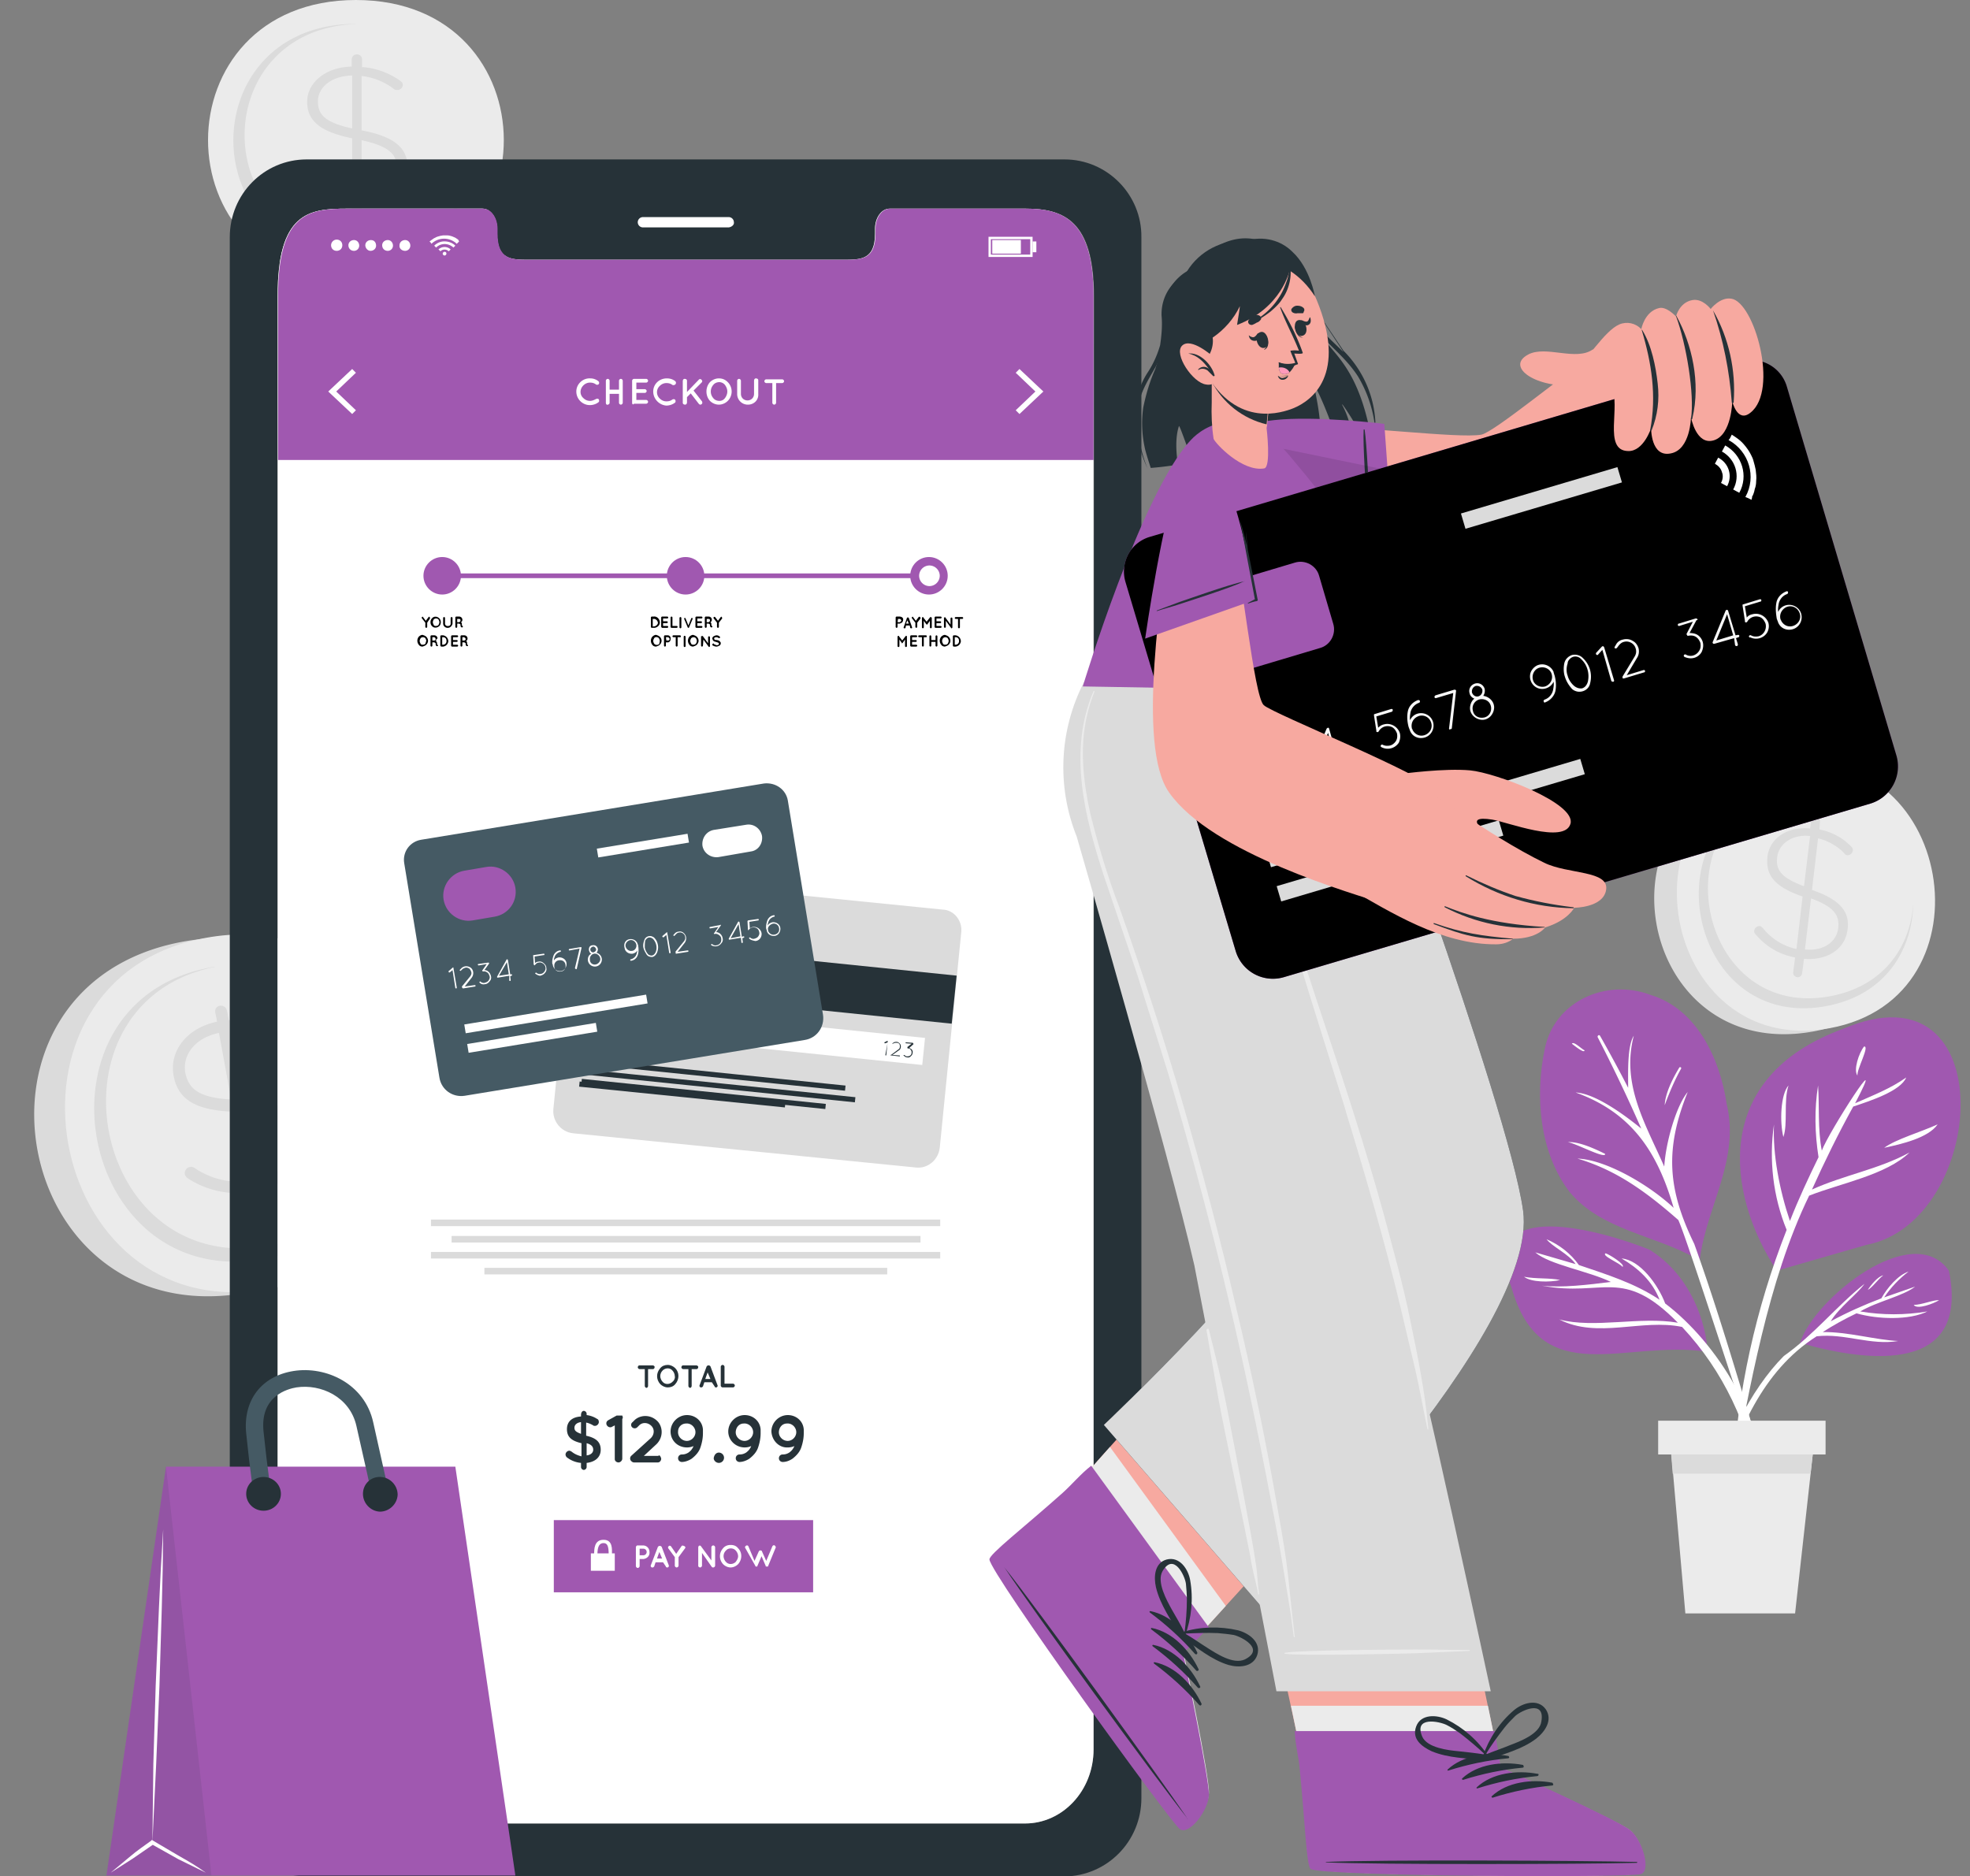 <svg xmlns="http://www.w3.org/2000/svg" viewBox="0 0 420.1 400.1" xmlns:v="https://vecta.io/nano"><rect x="0" y="0" width="420.1" height="400.1" fill="#808080" stroke="none"/><style><![CDATA[.N{fill:#263238}.O{fill:#a058b0}.P{fill:#fff}.Q{fill:#ebebeb}.R{fill:#dbdbdb}.S{fill:#f7a9a0}.T{enable-background:new}]]></style><path d="M75.9,0c-42,0-42.1,59.7,0,59.7S117.9,0,75.9,0z" class="Q"/><path d="M101.4 35.5c-2.2 10.3-10.8 19.2-25.5 19.2-34.9 0-34.8-49.6 0-49.6h.7c-32.8.6-32.6 47.5.7 47.5 13.5 0 21.6-7.8 24.1-17.1zM76.1 11.6c.6 0 1.1.4 1.1 1v1.7c2.9.2 5.7 1.2 8.1 2.9.4.3.6.5.6 1-.1.6-.6 1-1.2 1-.3 0-.6-.1-.8-.3-2-1.5-4.3-2.4-6.8-2.7v11.6c6.9 1.3 9.8 3.7 9.8 7.8 0 4.4-4.1 7.5-9.7 7.7v3.2a1.11 1.11 0 0 1-1.1 1.1 1.11 1.11 0 0 1-1.1-1.1v-3.3c-3.7-.2-7.3-1.6-10.2-4-.3-.2-.5-.5-.5-.9.1-.6.6-1 1.1-1 .3 0 .6.1.8.3 2.5 2.2 5.6 3.5 8.9 3.8V29.5c-6.8-1.4-9.6-3.7-9.6-7.8s4-7.4 9.5-7.5v-1.6c.1-.6.5-1 1.1-1zm-1 15.8V16.1c-4.4.1-7.3 2.5-7.3 5.5 0 2.8 1.4 4.5 7.3 5.8zm2 2.5v11.5c4.6-.1 7.5-2.5 7.5-5.7 0-2.8-1.6-4.5-7.5-5.8zM39.2 200.8c-50.6 9.1-37.2 84 13.4 74.9s37.3-83.9-13.4-74.9z" class="R"/><path d="M44 200c-48.2 8.6-34.8 83.6 13.4 74.9 48.3-8.7 34.8-83.6-13.4-74.9z" class="Q"/><path d="M81.3 239.2c-.3 13.4-8 26.3-25 29.3-40.1 7.2-51.2-55-11.2-62.2.3-.1.5-.1.8-.1-37.5 7.5-26.8 66.3 11.4 59.5 15.6-2.7 23.1-14.3 24-26.5zm-34.4-24.7c.7-.1 1.3.3 1.5 1l.4 2.1c3.4-.3 6.9.4 9.9 2 .5.3.8.5.9 1.1.1.7-.4 1.4-1.1 1.5-.3.1-.7 0-1-.2-2.6-1.5-5.5-2.2-8.4-2l2.6 14.6c8.2.2 12.1 2.6 13 7.7 1 5.5-3 10.3-9.4 11.6l.7 4.1c.1.7-.3 1.4-1 1.5s-1.4-.3-1.5-1l-.7-4.1c-4.4.4-8.9-.6-12.6-3a1.59 1.59 0 0 1-.8-1c-.1-.7.4-1.4 1.1-1.5.3-.1.7 0 1 .2 3.2 2.2 7.1 3.2 11 2.9l-2.7-14.9c-8.1-.3-11.9-2.6-12.8-7.8s2.9-10.1 9.3-11.4l-.4-2c-.1-.7.3-1.3 1-1.4zm2.4 20l-2.6-14.2c-5 1-7.8 4.6-7.2 8.4.7 3.5 2.8 5.4 9.8 5.8h0zm2.8 2.8l2.6 14.4c5.2-1 8-4.7 7.3-8.6-.6-3.6-2.8-5.5-9.9-5.8h0zM376.6 164c-37.8 6.8-27.8 62.8 10 56s27.9-62.8-10-56z" class="R"/><path d="M380.1 163.3c-36 6.5-26 62.5 10 56s26.1-62.5-10-56z" class="Q"/><path d="M408 192.7c-.2 10-6 19.6-18.7 21.9-30 5.4-38.2-41.1-8.3-46.5.2 0 .4-.1.6-.1-28 5.6-20 49.6 8.5 44.5 11.7-2.1 17.3-10.7 17.9-19.8zm-20.7-18.5c.5.1.9.5.8 1.1l-.1 1.6c2.5.5 4.9 1.7 6.7 3.6.3.2.5.6.4 1-.1.5-.6.9-1.1.9h0c-.3 0-.5-.1-.7-.4-1.5-1.6-3.5-2.7-5.6-3.2l-1.3 11c5.8 2 8.1 4.5 7.6 8.4-.5 4.2-4.3 6.7-9.3 6.3l-.4 3.1c-.1.5-.5.9-1.1.8-.5-.1-.9-.5-.8-1.1l.4-3.1c-3.3-.6-6.2-2.3-8.4-4.9-.2-.2-.4-.5-.3-.9.1-.5.6-.9 1.1-.9.3 0 .5.2.7.4a12.56 12.56 0 0 0 7.2 4.5l1.3-11.2c-5.8-2-7.9-4.4-7.5-8.4s4.3-6.6 9.1-6.1l.2-1.5c.2-.7.6-1.1 1.1-1zm-2.6 14.8l1.3-10.7c-3.8-.4-6.6 1.6-7 4.4s.8 4.5 5.7 6.3h0zm1.5 2.6l-1.3 10.9c3.9.4 6.8-1.6 7.1-4.6.3-2.7-.9-4.5-5.8-6.3h0z" class="R"/><path d="M368.2 235.4c2.9 11.9-4.3 22-5.7 33.1.3.2-.8.2-.8-.1-8.8-5-20.2-6-27-14.2-6.4-8.4-7.4-20.3-5.3-30.4 2-10.3 13.2-15.2 22.6-11.6 9.9 3 14.8 13.7 16.2 23.2z" class="O"/><path d="M372.7 300.8c-3.6-11.9-7.2-23.8-11.4-35.5-5.7-11.7-6.3-20.2-1.4-32.4-2.5 3-4.7 10.9-5 15.9-4-9.1-9.2-17.5-6.5-27.9-1.4 2.2-1.2 7.8-1.2 11.1a301.66 301.66 0 0 0-6-11.1c-.2-.3-.6 0-.5.3a348.03 348.03 0 0 1 9.3 19.5c-3.8-3.1-9.9-7.5-14-7.7 12 4.3 17.5 12.8 20.9 24.6-5.2-4.9-14.5-10.3-20.5-10.5 8.5 2.5 15 7.4 21.5 13.1 2.8 6.1 25.3 78.3 14.8 40.6zm-14.6-73.1c-1.4 2.3-3 5.5-3.1 8 1-2.7 2.1-5.3 3.5-7.8.1-.3-.3-.4-.4-.2zm-15.8 18.4c-2.2-1.1-5.7-2.7-8-2.5 1.5.1 8.1 3.7 8 2.5zm-4.4-22.1c-.7-.3-2.3-2-2.7-1.4.4.3 2.7 2.2 2.7 1.4z" class="P"/><path d="M398 265.5l-19.1 5.5c-10.8-16.4-14.1-41.3 14.2-51.6 34.3-14.6 30.7 41.2 4.9 46.1z" class="O"/><path d="M407.2 245.8c-6.6 3.6-14 4.8-20.8 7.9 2.7-6 5.6-11.9 8.8-17.7 3.6-1.2 10.1-3.3 11.3-6.2-3.4 2.4-7.1 3.8-10.9 5.5 7.4-14.1-5.7 6.2-7.1 10.1-.9-4.5-.5-9.9-.8-13.9-.8 5.1-.7 10.2.1 15.3-2.2 4.5-4.3 9-6.1 13.6-2.2-6.5-3.7-14.2-3.4-20.6-1.1 7.6-.2 15.4 2.7 22.5-6.6 16.8-10.5 34.5-11.5 52.5 3.6-18.4 7.4-41.5 16.3-59.8 6.9-2.7 16.4-4.4 21.4-9.2zm6-6c-3.5 1.6-9 3.2-11.4 5 3.7-.8 9.4-2.1 11.4-5zm-31.8-8.3c-1.7 1.9-1.9 7.8-1.1 11 1-2.8 0-7.7 1.1-11zm16.1-8.3c-1.1 1.4-2.3 5-1.4 6.2-.2-1.3 2.7-6.4 1.4-6.2z" class="P"/><path d="M322.3 274.5c6.3 22.4 24.4 11.1 41.7 13.8.4 0-.6-14.6-12.3-21.8-9.7-3.9-37-11.9-29.4 8z" class="O"/><path d="M327.4 267.1l8.6 2.5c-1.5-2.2-5-3.7-6.2-5.3 2.8 1.2 5.2 3.1 6.9 5.5 5.9 2 12 3.9 17.2 7.4-1.5-3.9-4.5-6.7-8.1-8.8 3.9.3 7.8 5.6 9.3 9.6 11.1 8.4 21.8 25.5 20.1 38.7-2.4-12.7-7.6-24.2-16.5-33.7-8.6-1.8-18 2.6-26.2-1.6 7.5 2 17.2-.7 25.3.7-11.9-12.1-15.8-5.4-29-7.9 4.2.5 10-.2 14.7-.8-4.7-2.3-13.2-3.7-16.1-6.3zm-2.4 5.2c2.5.5 5.5.2 7.7.7-2.2.5-6.2.5-7.7-.7zm17.4-5c.7.2 4.3 2.4 3.6 2.9-.5-.8-4.6-2.4-3.6-2.9z" class="P"/><path d="M383.9 286.3c-.1.2.2.4.3.2h0c14.4 4.1 35.9 6.5 31.4-15.5-7.8-11-28.8 6.1-31.7 15.3z" class="O"/><path d="M380.4 289.2c6.5-4.6 11.1-10.5 17.2-15.4-1.5 2.2-5.4 5-7.2 8 3.5-1.9 7.1-3.5 10.8-4.9 1.2-2.2 3.6-5 5.8-5.7-2 1.5-3.8 3.4-5.2 5.5l6.6-2.3c-2.5 2-8.2 3.2-11.7 5.3 4.7.8 9.6.8 14.3 0-3.8 1.9-10.6 1.7-15.1.4-2.5 1.2-4.9 2.5-7.2 4 5.2-.1 11.4 1.7 16.1 1.9-5.9 1-11.5-1.7-17.4-1-11.7 7.4-16.9 20.6-20.9 33.2.2-9.1 6.9-22 13.9-29zm17.9-14.1c.7-1.1 2.2-2.9 3.3-3.1-1.1.8-2.4 2.7-3.3 3.1zm9.8 3.2c1.7 0 4.2-1.1 5.4-1-1.1.7-4.7 2.1-5.4 1z" class="P"/><path d="M356 305.4l3.4 38.7h23.4l4.3-38.7H356z" class="Q"/><path d="M356 305.4l.7 8.9h29.4l1-8.9z" class="R"/><path d="M353.6 303h35.7v7.2h-35.7zM0 344h420.1H0z" class="Q"/><path d="M227 34H65.4C56.3 34 49 41.4 49 50.6v.1 332.8c-.1 9.1 7.2 16.6 16.3 16.7H227c9.1-.1 16.4-7.5 16.4-16.7V50.6c.1-9.1-7.3-16.6-16.4-16.6zm6.2 339.1c0 8.8-6.6 15.8-14.6 15.8H73.9c-8.1 0-14.7-7.1-14.7-15.8V63.2c0-17.8 6.6-18.7 14.7-18.7h29c1.7 0 3.1 1.9 3.1 4.3v1c0 5.6 3 5.6 6.8 5.6h67c3.8 0 6.8 0 6.8-5.6v-1c0-2.4 1.4-4.3 3.1-4.3h29c8.1 0 14.6 2.4 14.6 18.7l-.1 309.9z" class="N"/><path d="M233.2 63.2v309.9c0 8.8-6.6 15.8-14.6 15.8H73.9c-8.1 0-14.7-7.1-14.7-15.8V63.2c0-17.8 6.6-18.7 14.7-18.7h29c1.7 0 3.1 1.9 3.1 4.3v1c0 5.6 3 5.6 6.8 5.6h67c3.8 0 6.8 0 6.8-5.6v-1c0-2.4 1.4-4.3 3.1-4.3h29c7.9 0 14.5 2.4 14.5 18.7z" class="P"/><path d="M233.2 63.2v34.9H59.3V63.2c0-17.8 6.6-18.7 14.7-18.7h29c1.7 0 3.1 1.9 3.1 4.3v1c0 5.6 3 5.6 6.8 5.6h67c3.8 0 6.8 0 6.8-5.6v-1c0-2.4 1.4-4.3 3.1-4.3h29c7.8 0 14.4 2.4 14.4 18.7z" class="O"/><g class="P"><path d="M97.9 51.5l-.3.3-.2.2c-.7-.7-1.7-1.1-2.7-1.1s-2 .4-2.7 1.1l-.1-.2-.3-.3h0 0l.4-.3c.3-.2.5-.4.8-.5.3-.2.7-.3 1.1-.4l.6-.1h.5.4c.3 0 .7.1 1 .2.2.1.5.2.7.3s.4.3.6.4l.2.4h0z"/><path d="M93 52.8l-.4-.4a3.1 3.1 0 0 1 1.8-.9c1-.1 2 .2 2.7.9l-.4.4c-1.1-1-2.7-1-3.7 0z"/><path d="M96.1 53.2l-.4.4c-.5-.5-1.3-.5-1.8 0h0c-.1-.2-.3-.3-.4-.4.7-.7 1.9-.7 2.6 0h0zm-.9.9c0 .2-.2.4-.4.4s-.4-.2-.4-.4.2-.4.4-.4h0c.2 0 .4.1.4.4zm-24.6-1.8c0-.6.5-1.2 1.2-1.2s1.2.5 1.2 1.2-.5 1.2-1.2 1.2-1.2-.5-1.2-1.2h0z"/><use href="#B"/><path d="M77.9 52.3c0-.6.5-1.1 1.2-1.1s1.1.5 1.1 1.2c0 .6-.5 1.1-1.2 1.1-.6 0-1.1-.6-1.1-1.2h0z"/><use href="#B" x="7.2"/><path d="M85.2 52.3c0-.6.5-1.1 1.2-1.1.6 0 1.1.5 1.1 1.2a1.11 1.11 0 0 1-1.1 1.1c-.7 0-1.3-.5-1.2-1.2-.1 0-.1 0 0 0zm135 2.5h-9.4v-4.3h9.4v4.3zm-8.9-.5h8.4V51h-8.4v3.3zm.3-3.1h6.1v2.9h-6.1z"/><path d="M220.2 51.5h.8v2.3h-.8zM75.1 88.3L70 83.5l5.1-4.8.8.8-4.2 4 4.2 4zm142.3-9.6l5.1 4.8-5.1 4.8-.8-.8 4.2-4-4.2-4zm-94.5 4.8c0-1.6 1.4-2.9 3-2.8.6 0 1.2.2 1.7.6a.47.47 0 0 1 .1.6.47.47 0 0 1-.6.1c-.4-.3-.8-.4-1.3-.4s-1 .2-1.4.6c-.8.8-.8 2 0 2.7h0c.4.4.9.6 1.4.6s.9-.2 1.3-.4c.2-.1.5-.1.6.1s.1.5-.1.6c-.5.4-1.2.6-1.8.6-1.6 0-2.9-1.3-2.9-2.9zm6.3 2.4v-4.7c0-.2.2-.4.4-.4h0c.2 0 .4.2.4.4h0v1.9h2v-1.9c0-.2.2-.4.4-.4h0c.2 0 .4.2.4.4h0v4.7c0 .2-.2.4-.4.4h0c-.2 0-.4-.2-.4-.4h0V84h-2v1.9c0 .2-.2.4-.4.4h0c-.2.1-.4-.1-.4-.4h0zm5.6 0v-4.7c0-.2.2-.4.4-.4h0 2.6c.2 0 .4.2.4.4h0c0 .2-.2.4-.4.4h-2.1V83h1.8c.2 0 .4.2.4.4s-.2.4-.4.4h0-1.8v1.5h2.1c.2 0 .4.2.4.4s-.2.4-.4.4h-2.6c-.2.3-.4.1-.4-.2h0zm4.5-2.4c0-1.6 1.3-2.8 2.9-2.8.7 0 1.3.2 1.8.6.2.2.2.5 0 .7-.1.1-.4.2-.6.1-.4-.3-.8-.4-1.3-.4s-1 .2-1.4.6a1.82 1.82 0 0 0 0 2.7h0c.4.4.9.6 1.4.6s.9-.1 1.3-.4c.2-.1.5-.1.6.1s.1.5-.1.6c-.5.4-1.2.6-1.8.6-1.5-.1-2.8-1.4-2.8-3zm6.3 2.4v-4.6c0-.2.1-.5.4-.5.2 0 .5.1.5.4v.1 2.3L149 81a.37.37 0 0 1 .6 0h0c.2.2.2.4 0 .6l-1.7 1.7 1.8 2.3c.1.2.1.5-.1.6-.1.1-.2.1-.3.1s-.2-.1-.3-.2l-1.7-2.2-.8.8v1.1c0 .2-.1.5-.4.5-.2 0-.5-.1-.5-.4 0 .1 0 .1 0 0h0zm9.6-4.4a2.84 2.84 0 0 1 0 4c-.5.5-1.2.8-1.9.8s-1.4-.3-1.9-.8c-1-1.1-1-2.9 0-4 .5-.5 1.2-.8 1.9-.8.8 0 1.4.3 1.9.8zm-.1 2c0-.5-.2-1-.5-1.4s-.8-.6-1.2-.6c-.5 0-1 .2-1.3.6a2.13 2.13 0 0 0 0 2.8c.3.4.8.6 1.3.6s.9-.2 1.2-.6.5-.9.5-1.4zm4.4 2.8a2.26 2.26 0 0 1-2.3-2.3v-2.8c0-.2.2-.4.4-.4h0c.2 0 .4.2.4.4h0V84c0 .8.6 1.4 1.4 1.4s1.4-.6 1.4-1.4v-2.8c0-.2.1-.5.4-.5.2 0 .5.1.5.4v.1V84c.1 1.3-.9 2.3-2.2 2.3zm7.3-4.6h-1.3v4.2c0 .2-.2.4-.4.4h0c-.2 0-.4-.2-.4-.4h0v-4.2h-1.3c-.2 0-.4-.2-.4-.4s.2-.4.4-.4h0 3.4c.2 0 .4.2.4.4h0c0 .2-.2.4-.4.4zm-11.4-33.2h-18.3a1.11 1.11 0 0 1-1.1-1.1h0a1.11 1.11 0 0 1 1.1-1.1h18.3a1.11 1.11 0 0 1 1.1 1.1h0c.1.5-.4 1-1.1 1.1h0z"/></g><g class="N"><use href="#C"/><path d="M144 291.8c.9.9.9 2.4 0 3.4-.4.5-1 .7-1.6.7s-1.2-.3-1.6-.7c-.9-1-.9-2.4 0-3.4.4-.5 1-.7 1.6-.7s1.2.3 1.6.7zm-.1 1.7c0-.4-.2-.9-.5-1.2-.5-.6-1.4-.6-2-.1l-.1.1c-.3.3-.5.7-.5 1.2 0 .4.2.9.5 1.2.5.6 1.4.6 2 .1l.1-.1c.4-.3.6-.8.5-1.2h0z"/><use href="#C" x="9.3"/><path d="M151.8 294.8h-1.6l-.3.9c-.1.1-.2.2-.4.2h-.1c-.2-.1-.3-.3-.2-.5l1.5-4c.1-.1.2-.2.4-.2s.3.1.4.2l1.5 4c.1.2 0 .4-.2.5h-.1c-.2 0-.3-.1-.3-.2l-.6-.9zm-.3-.7l-.6-1.4-.5 1.4h1.1zm2.2 1.4v-4c0-.2.2-.4.4-.4s.4.2.4.4v3.6h1.8c.2 0 .4.2.4.4s-.2.4-.4.4h0-2.2c-.2 0-.4-.2-.4-.4zm-29.2 5.4a.65.65 0 0 1 .6.6h0v.3c.8.1 1.6.4 2.2.8.3.1.4.4.4.7 0 .4-.4.8-.8.8h0c-.2 0-.3 0-.4-.1-.5-.3-1-.5-1.5-.6v2.8c2.2.5 3.1 1.4 3.1 3s-1.2 2.6-3 2.8v.9a.65.65 0 0 1-.6.6.65.65 0 0 1-.6-.6v-.9c-1.1-.1-2.1-.5-2.9-1.1-.2-.1-.4-.4-.4-.7 0-.4.4-.8.8-.8h0c.2 0 .3.1.5.2.6.5 1.3.8 2.1 1v-2.8c-2.1-.5-3.1-1.3-3.1-3s1.2-2.6 3-2.7v-.3c0-.6.3-.9.6-.9zm-.6 4.9v-2.5c-.9.1-1.4.6-1.4 1.2s.3.9 1.4 1.3h0zm1.2 2v2.6c.9-.1 1.4-.6 1.4-1.2s-.3-1.1-1.4-1.4h0zm7.6-5.2v8.5c0 .4-.4.8-.8.8h0c-.4 0-.8-.3-.8-.7h0V304l-.6.3c-.1.1-.3.1-.4.1-.4 0-.8-.4-.8-.8 0-.3.1-.5.4-.7l1.8-1h.1.1.1.1.3.1.1.1 0 .1.1c.1 0 0 0 0 .1l.1.1h0 0v.1.1.1.1l-.1.1zm8.3 8.5c0 .4-.3.8-.7.8h0-5.1c-.2 0-.4-.1-.6-.3-.3-.3-.3-.8 0-1.1l4.2-3.8c.4-.4.6-.9.6-1.4s-.2-.9-.5-1.2c-.4-.4-.9-.6-1.4-.6s-.9.2-1.2.5l-.4.4c-.3.3-.8.3-1.1 0h0c-.3-.3-.3-.8.1-1.1h0l.4-.4c.6-.6 1.5-.9 2.3-.9 1 0 1.9.4 2.6 1.1.6.6.9 1.5.9 2.3 0 1-.4 1.9-1.1 2.6l-2.7 2.5h3.1c.2-.3.5.1.6.6 0-.1 0-.1 0 0zm2-5.8c0-1.9 1.6-3.5 3.5-3.5 1.8 0 3.3 1.3 3.4 3.1h0v.8c0 1-.2 2-.5 2.9-.3 1-1 1.8-1.9 2.5-.6.4-1.4.7-2.1.7-.4 0-.8-.3-.8-.8 0-.4.3-.8.8-.8s.9-.1 1.4-.4c.4-.3.7-.6.9-1 .1-.1.1-.2.2-.4-.4.2-.9.3-1.4.3-2 0-3.5-1.5-3.5-3.4zm1.6 0c-.1 1 .7 1.9 1.7 2s1.9-.7 2-1.7v-.3c-.1-1-1-1.8-2-1.7-.9 0-1.7.7-1.7 1.7zm8.7 4.5a1.11 1.11 0 0 1 1.1 1.1 1.11 1.11 0 0 1-1.1 1.1h0c-.6 0-1.1-.5-1.1-1h0c.1-.7.5-1.2 1.1-1.2h0zm2-4.5c0-1.9 1.6-3.5 3.5-3.5 1.8 0 3.3 1.3 3.4 3.1h0v.8c0 1-.2 2-.5 2.9-.3 1-1 1.8-1.9 2.5-.6.4-1.4.7-2.1.7-.4 0-.8-.3-.8-.8 0-.4.3-.8.8-.8s.9-.1 1.4-.4c.4-.3.7-.6.9-1 .1-.1.1-.2.2-.4-.4.2-.9.3-1.4.3-1.9 0-3.5-1.5-3.5-3.4zm1.6 0c-.1 1 .7 1.9 1.7 2s1.9-.7 2-1.7v-.3c-.1-1-1-1.8-2-1.7-.9 0-1.6.7-1.7 1.7zm7.6 0c0-1.9 1.6-3.5 3.5-3.5 1.8 0 3.3 1.3 3.4 3.1h0v.8c0 1-.2 2-.5 2.9-.3 1-1 1.8-1.9 2.5-.6.4-1.3.7-2.1.7-.4 0-.8-.3-.8-.8 0-.4.3-.8.8-.8s.9-.1 1.4-.4c.4-.3.7-.6.9-1 .1-.1.1-.2.2-.4-.4.2-.9.3-1.4.3-1.9.1-3.4-1.5-3.5-3.4h0zm1.6 0c-.1 1 .7 1.9 1.7 2s1.9-.7 2-1.7v-.3c-.1-1-1-1.8-2-1.7-.9 0-1.6.7-1.7 1.7z"/></g><path d="M82.9 281.2h126.8H82.9z" class="Q"/><path d="M118.1 324.2h55.3v15.4h-55.3z" class="O"/><g class="P"><path d="M137.2 332.5h-.8v1.5c0 .2-.2.4-.4.4h0c-.2 0-.4-.2-.4-.4v-4c0-.2.2-.4.3-.4h0 1.2c.8 0 1.4.6 1.4 1.4.1.8-.5 1.4-1.3 1.5 0-.1 0-.1 0 0h0zm-.8-.8h.8a.7.7 0 1 0 0-1.4h-.8v1.4zm5 1.5h-1.6l-.3.9c-.1.1-.2.2-.3.2h-.2c-.2-.1-.3-.3-.2-.5l1.5-3.9c.1-.1.2-.2.4-.2s.3.1.4.2l1.5 3.9c.1.2 0 .4-.2.5h-.1c-.2 0-.3-.1-.3-.2l-.6-.9zm-.2-.8l-.6-1.4-.5 1.4h1.1zm4.9-2.2l-1.4 1.9v1.8c0 .2-.2.4-.4.4h0c-.2 0-.4-.2-.4-.4v-1.8l-1.4-1.9c-.1-.2 0-.4.2-.5.1-.1.3 0 .4.1l1.1 1.6 1.1-1.6c.1-.2.3-.2.5-.1h0c.4.1.4.4.3.5zm3.6 3.7c0 .2-.2.4-.4.4s-.4-.2-.4-.3h0v-4h0c0-.1.1-.2.1-.3.2-.1.4-.1.5.1l2.2 3V330c0-.2.2-.4.4-.4s.4.2.4.4v3.9c0 .2-.2.4-.4.4-.1 0-.2 0-.3-.1h0l-2.1-3v2.7zm7.7-3.7c.9.9.9 2.4 0 3.4-.4.4-1 .7-1.6.7s-1.2-.3-1.6-.7c-.9-1-.9-2.4 0-3.4.4-.5 1-.7 1.6-.7.7 0 1.2.2 1.6.7zm0 1.7c0-.4-.2-.9-.5-1.2-.5-.6-1.5-.6-2-.1l-.1.1c-.3.3-.5.7-.5 1.2 0 .4.2.9.5 1.2.5.6 1.4.6 2 .1l.1-.1c.3-.4.5-.8.5-1.2h0zm8-1.8l-1.6 3.9v.1h0 0 0 0 0-.1-.3-.1 0 0 0 0 0v-.1l-.9-2.1-.9 2.1v.1h0 0 0 0 0 0-.3-.1 0 0 0 0 0v-.1l-2.2-3.9c-.1-.2.1-.4.3-.5.2 0 .3 0 .4.2l1.3 3.1.9-2c.1-.2.3-.3.5-.2.1 0 .2.1.2.2l.9 2 1.3-3.1c.1-.2.3-.3.5-.2h0c.2.2.3.4.2.5zm-39.4 1.2h5.1v3.7H126z"/><path d="M130.5 331.5h-.7c0-1.8-.3-2.4-1.1-2.4s-1.3.6-1.3 2.4h-.7c0-1.1 0-3.1 2-3.1s1.8 2 1.8 3.1z"/></g><path d="M205 198.7l-4.6 46.1c-.3 2.6-2.6 4.5-5.1 4.2l-73.1-7.3c-2.6-.3-4.4-2.6-4.2-5.1h0l4.6-46.1c.2-2.4 2.4-4.1 4.8-3.9l73.7 7.4c2.3.1 4.1 2.3 3.9 4.7h0z" class="R"/><path d="M120.584 209.87l1.052-10.246 82.369 8.454-1.052 10.246z" class="N"/><path d="M125.144 219.792l.592-5.77 71.526 7.341-.592 5.77z" class="P"/><g class="N"><path d="M189.3 222.3l-.5.2h-.1s-.1 0-.1-.1v-.1h0l.6-.3h.1v.1l-.3 2.9c0 .1 0 .1-.1.1h0c-.1 0-.1-.1-.1-.1l.5-2.7zm.7 2.7l1.6-1.2c.2-.1.3-.3.3-.6 0-.2 0-.4-.1-.5-.1-.2-.3-.3-.6-.3-.2 0-.4 0-.6.1l-.2.1h-.1 0v-.1l.2-.1c.2-.2.5-.2.7-.2.3 0 .5.2.7.4s.2.4.2.7-.2.6-.4.7l-1.4 1 1.5.1c.1 0 .1 0 .1.1s0 .1-.1.1h0l-1.7-.2h0-.1c-.1 0-.1 0-.1-.1s.1 0 .1 0zm4.8-2.3l-.9.8c.2.1.4.2.5.3.2.2.3.5.2.8 0 .3-.2.5-.4.7s-.5.3-.8.2c-.3 0-.5-.2-.7-.4 0 0-.1-.1 0-.1h0 .2 0c.1.2.3.3.6.3.5 0 .9-.3.9-.8 0-.2 0-.4-.2-.6-.1-.2-.3-.3-.6-.3 0 0-.1 0-.1-.1h0v-.2h0l.9-.7-1.2-.1c-.1 0-.1-.1-.1-.1h0c0-.1.1-.1.1-.1h0l1.4.1c.1 0 .1 0 .1.1h0c.1.1.1.1.1.2h0zm-70.408 4.194l.112-1.094 55.808 5.728-.112 1.094zm-.286 2.232l.112-1.094 58.196 5.973-.112 1.094zm-.137 2.066l.112-1.094 52.028 5.34-.112 1.094z"/><path d="M123.498 231.755l.111-1.094 43.875 4.432-.111 1.094z"/></g><path d="M168 170.7l7.5 45.7c.4 2.6-1.3 5-3.9 5.4h0l-72.5 11.9c-2.6.4-5-1.3-5.4-3.9h0l-7.5-45.7c-.4-2.4 1.2-4.6 3.6-5l73.1-12c2.5-.3 4.7 1.3 5.1 3.6z" fill="#455a64"/><path d="M105.5 195.5l-4.7.8c-2.9.5-5.7-1.5-6.2-4.4h0 0c-.5-2.9 1.5-5.7 4.4-6.2h0l4.7-.8c2.9-.5 5.7 1.5 6.2 4.4h0 0c.5 3-1.5 5.7-4.4 6.2h0z" class="O"/><g class="P"><path d="M160.1 181.6l-6.9 1.2c-1.6.2-3.1-.8-3.4-2.4h0c-.2-1.6.8-3.1 2.4-3.4l6.9-1.1c1.6-.3 3.1.8 3.4 2.4h0 0c.2 1.6-.8 3.1-2.4 3.3z"/><use href="#D"/><path d="M98.5 210.4l1.8-2.2c.2-.3.3-.6.2-.9s-.2-.5-.4-.7c-.3-.2-.6-.3-.9-.2s-.5.2-.7.4l-.2.2c-.1.1-.1.1-.2 0h0c-.1 0-.1-.1 0-.2h0l.2-.2c.5-.6 1.4-.7 2.1-.2h0c.6.5.7 1.4.2 2.1h0l-1.5 1.9 2.1-.3c.1 0 .2 0 .2.1s0 .2-.1.2l-2.5.4h0-.1c-.2-.2-.2-.3-.2-.4zm5.8-4.9l-1 1.4c.3 0 .6.1.8.3.3.2.5.6.6 1s0 .8-.3 1.1c-.2.3-.6.6-1 .6-.4.1-.8 0-1.1-.3-.1-.1-.1-.2 0-.2.1-.1.2-.1.2 0h0c.3.2.6.3.9.2s.6-.2.8-.5.3-.6.2-.9-.2-.6-.5-.8-.6-.3-.9-.2c0 0-.1 0-.1-.1h0c-.1-.1-.1-.2 0-.2h0l.9-1.3-1.7.3c-.1 0-.2-.1-.2-.1 0-.1 0-.2.1-.2l2.1-.3c.1 0 .2 0 .2.2h0c.1-.1.1-.1 0 0 .1-.1 0 0 0 0zm4.3 2.6l-2.4.4h0-.1c-.1 0-.1-.1-.1-.2h0l2-3.6h0c0-.1.1-.1.2-.1h0l.1.1h0 0l.5 3.1h.3c.1 0 .1.1.1.1 0 .1-.1.2-.1.2l-.3.1.1.8c0 .1 0 .2-.1.2h0c-.1 0-.2 0-.2-.1v-1zm-.1-.3l-.4-2.6-1.7 2.9 2.1-.3zm5.7-.1c-.1-.1-.1-.2 0-.2h0c.1-.1.2-.1.2 0 .3.2.6.3.9.2.3 0 .6-.2.8-.5.4-.5.3-1.3-.3-1.7-.3-.2-.6-.3-.9-.2-.3 0-.6.2-.8.5-.1.1-.2.1-.2 0l-.1-.1h0 0v-.1c0-.1 0 0 0 0l-.1-1.8v-.1h.1l2.1-.3c.1 0 .2 0 .2.1s0 .2-.1.2h-.1l-1.9.3.1 1.4a1.08 1.08 0 0 1 .7-.3c.4-.1.8 0 1.1.3.3.2.6.6.6 1 .1.4 0 .8-.3 1.1-.2.3-.6.5-1 .6-.3 0-.7-.2-1-.4zm3.8-3.8c.2-.6.7-1.1 1.4-1.2.1 0 .2 0 .2.1s0 .2-.1.2c-.5.1-1 .5-1.2 1-.1.3-.2.6-.2.9.2-.4.6-.6 1-.7.8-.1 1.6.4 1.7 1.2s-.4 1.6-1.2 1.7-1.5-.4-1.7-1.2c0-.1 0-.2-.1-.3-.1-.5 0-1.1.2-1.7zm.2 2.1h0m0 .1c0 .7.6 1.2 1.3 1.1.7 0 1.2-.6 1.1-1.3 0-.7-.6-1.2-1.3-1.1a1.11 1.11 0 0 0-1.1 1.1v.2zm4.4.4l1-4.2-2.1.4c-.1 0-.2 0-.2-.1h0c0-.1 0-.2.1-.2h0l2.4-.4h.1s.1 0 .1.1h0v.1l-1 4.4c0 .1-.1.1-.1.1h-.1l-.2-.2zm3.8-4.9c.5-.1 1 .2 1.1.8h0c0 .3-.1.6-.3.8.8.2 1.3 1 1.1 1.8s-1 1.3-1.8 1.1-1.3-1-1.1-1.8a1.27 1.27 0 0 1 .7-.9c-.3-.1-.4-.4-.5-.7-.1-.6.2-1.1.8-1.1-.1 0-.1 0 0 0zm.6 4.1c.6-.1 1.1-.7 1-1.3s-.7-1.1-1.3-1h0c-.6.1-1 .7-.9 1.3 0 .7.6 1.1 1.2 1zm-.4-2.6c.3-.1.6-.4.5-.7s-.4-.6-.7-.5h0c-.3.1-.6.4-.5.7h0c0 .3.4.6.7.5h0zm7.7-2.8c.7-.1 1.5.3 1.7 1.1h0s.1.2.1.4c.1.6.1 1.3-.1 1.9s-.7 1.1-1.4 1.2h0c-.1 0-.2 0-.2-.1h0c0-.1 0-.2.1-.2h0c.5-.1 1-.5 1.2-1 .1-.3.2-.6.2-.9-.2.4-.6.6-1 .7-.8.1-1.6-.4-1.7-1.2-.3-1.1.3-1.8 1.1-1.9h0zm1.4 1.2c-.1-.6-.7-1.1-1.3-1s-1.1.7-1 1.3.7 1.1 1.3 1c.6 0 1.1-.6 1-1.3 0 .1 0 0 0 0zm1.5.6c-.1-.5 0-1.1.2-1.6.2-.7 1-1 1.6-.8.2.1.5.2.6.4.4.4.6.9.7 1.5.1.5 0 1.1-.2 1.6-.2.4-.5.8-1 .9-.5 0-.9-.1-1.2-.5-.3-.5-.6-1-.7-1.5zm.3 0c.1.5.3.9.6 1.3.2.3.6.4.9.4.4-.1.6-.3.8-.7.4-.9.2-2-.5-2.8-.4-.4-1-.5-1.4-.1a1.38 1.38 0 0 0-.3.4c-.1.5-.1.9-.1 1.5h0z"/><use href="#D" x="45.6" y="-7.5"/><path d="M144.1 202.9l1.8-2.2c.2-.3.3-.6.2-.9 0-.3-.2-.5-.4-.7-.3-.2-.6-.3-.9-.2-.3 0-.5.2-.7.4l-.2.2c0 .1-.1.1-.2.1s-.1-.1-.1-.2h0l.2-.2c.2-.3.6-.5.9-.5.4-.1.8 0 1.1.3.6.5.7 1.4.2 2.1h0l-1.5 1.9 2.1-.3c.1 0 .2 0 .2.1h0c0 .1 0 .2-.1.2h0l-2.5.4h0-.1c0-.3-.1-.4 0-.5 0 .1 0 0 0 0zm9.6-5.5l-1 1.4c.7 0 1.3.6 1.4 1.3.1.4 0 .8-.3 1.1-.5.7-1.4.8-2.1.4h0c-.1-.1-.1-.2 0-.2h0c.1-.1.2-.1.2 0h0c.3.2.6.3.9.2.7-.1 1.1-.7 1-1.4h0c0-.3-.2-.6-.5-.8s-.6-.3-.9-.2h-.1 0c-.1-.1-.1-.2 0-.2h0l.9-1.3-1.7.3c-.1 0-.2 0-.2-.1h0c0-.1 0-.2.1-.2h0l2.1-.4c.2-.1.3-.1.2.1.1-.1.1-.1 0 0h0zm4.3 2.6l-2.4.4h0-.1c-.1 0-.1-.1-.1-.2h0l2-3.6h0c.1-.1.1-.1.2 0h0s.1 0 .1.1h0 0l.5 3.1.3-.1c.1 0 .2 0 .2.1s0 .2-.1.2l-.3.1.1.8c0 .1 0 .2-.1.2s-.2 0-.2-.1l-.1-1zm-.1-.3l-.4-2.6-1.7 3 2.1-.4zm1.9.5c-.1-.1-.1-.2 0-.2h0c.1-.1.2-.1.2 0h0c.3.2.6.3.9.2s.6-.2.8-.5.3-.6.2-.9c-.1-.7-.7-1.1-1.4-1-.3 0-.6.2-.8.5-.1.1-.2.1-.2 0h0 0 0 0 0l-.1-1.8v-.1s.1 0 .1-.1l2.1-.3c.1 0 .2 0 .2.1h0c0 .1 0 .2-.1.2h0l-1.9.3.1 1.4a1.08 1.08 0 0 1 .7-.3 1.63 1.63 0 0 1 1.8 1.3c.1.8-.4 1.6-1.3 1.7h0c-.5-.1-1-.2-1.3-.5zm3.8-3.8c.2-.6.7-1.1 1.4-1.2.1 0 .2 0 .2.1s0 .2-.1.2c-.5.1-1 .5-1.2 1-.1.3-.2.6-.2.9.2-.4.6-.6 1-.7.8-.1 1.6.4 1.7 1.2s-.4 1.6-1.2 1.7-1.6-.4-1.7-1.2c0-.1-.1-.2-.1-.3-.1-.4 0-1.1.2-1.7zm.2 2c0 .1 0 .1 0 0v.1c.2.6.8 1 1.5.8s1-.8.8-1.5a1.11 1.11 0 0 0-1.3-.8c-.7.2-1.2.8-1 1.4-.1 0-.1 0 0 0h0zm-64.796 20.092l38.781-6.363.308 1.875-38.781 6.363zm.622 4.167l27.433-4.501.308 1.875-27.433 4.501zm27.647-41.664l19.341-3.173.308 1.875-19.341 3.173z"/></g><g class="O"><path d="M94.3 122.3h103.9v1H94.3z"/><use href="#E"/><use href="#E" x="51.9"/><use href="#E" x="103.8"/></g><path d="M200.4 122.8a2.22 2.22 0 0 1-2.2 2.2 2.22 2.22 0 0 1-2.2-2.2 2.22 2.22 0 0 1 2.2-2.2h0a2.22 2.22 0 0 1 2.2 2.2h0z" class="P"/><path d="M91.7 131.9l-.6.9v.9c0 .1-.1.2-.2.2s-.2-.1-.2-.2v-.9l-.7-.9c-.1-.1-.1-.2 0-.3h0c.1-.1.2-.1.2 0l.6.8.6-.8c.1-.1.2-.1.2 0 .1.1.1.2.1.3h0zm2 0c.2.2.3.5.3.8s-.1.6-.3.8c-.4.4-1.1.5-1.5.1l-.1-.1c-.2-.2-.3-.5-.3-.8s.1-.6.3-.8c.4-.5 1.1-.5 1.6 0 0-.1 0 0 0 0zm0 .8c0-.2-.1-.4-.2-.6-.1-.1-.3-.2-.5-.2s-.4.1-.5.2c-.1.2-.2.4-.2.6s.1.4.2.6.3.2.5.2.4-.1.5-.2c.1-.2.2-.4.2-.6h0zm1.8 1.2a.94.94 0 0 1-1-1v-1.1c0-.1.1-.2.2-.2h0c.1 0 .2.1.2.2h0v1.2c0 .3.3.6.7.5a.47.47 0 0 0 .5-.5v-1.2c0-.1.1-.2.2-.2h0c.1 0 .2.1.2.2h0v1.2c-.1.5-.5.9-1 .9zm3.2-.3c0 .1 0 .2-.1.2h-.1-.1l-.1-.1c-.1-.1-.1-.3-.1-.4v-.1l-.1-.1c-.1 0-.1-.1-.2-.1h-.4v.7c0 .1-.1.2-.2.2h0c-.1 0-.2-.1-.2-.2v-2c0-.1.1-.2.2-.2h0 .6a.68.68 0 0 1 .7.7h0a.55.55 0 0 1-.3.5l.1.1c.1.1.1.2.1.4v.2c.2.1.2.2.2.2zm-.5-1.3c0-.2-.1-.3-.3-.3h0-.4v.7h.4c.2-.1.3-.2.3-.4zm-7.3 3.5c.5.5.5 1.2 0 1.7-.2.2-.5.3-.8.4-.3 0-.6-.1-.8-.4-.4-.5-.4-1.2 0-1.7.2-.2.5-.4.8-.4.3.1.6.2.8.4zm0 .9c0-.2-.1-.4-.2-.6-.1-.1-.3-.2-.5-.2s-.4.1-.5.2c-.1.2-.2.4-.2.6s.1.4.2.6.3.2.5.2.4-.1.5-.2c.1-.2.1-.4.2-.6h0zm2.5.9c0 .1 0 .2-.1.2h0-.1-.1l-.1-.1c-.1-.1-.1-.3-.1-.4v-.1l-.1-.1c-.1 0-.1-.1-.2-.1h-.4v.7c0 .1-.1.2-.2.2s-.2-.1-.2-.2v-2c0-.1.1-.2.2-.2h0 .6a.68.68 0 0 1 .7.7h0c-.2 0-.3.2-.3.5 0 .1.1.2.1.2.1.1.1.2.1.4v.2c.2 0 .2.1.2.1zm-.5-1.3c0-.2-.2-.4-.3-.4h0-.4v.7h.4c.2 0 .3-.1.3-.3h0zm1 1.4v-2c0-.1.1-.2.2-.2h0 .4a1.3 1.3 0 0 1 1.1 1.3 1.27 1.27 0 0 1-1.1 1.1h-.4c-.1 0-.1-.1-.2-.2zm.4-.2h.2a.75.75 0 0 0 .7-.9.68.68 0 0 0-.7-.7h-.2v1.6z"/><use href="#F"/><path d="M99.8 137.6c0 .1 0 .2-.1.2h0-.1c-.1 0-.2-.1-.2-.1-.1-.1-.1-.3-.1-.4v-.1l-.1-.1c-.1 0-.1-.1-.2-.1h-.4v.7c0 .1-.1.2-.2.2s-.2-.1-.2-.2v-2c0-.1.1-.2.2-.2h0 .6a.68.68 0 0 1 .7.7h0a.55.55 0 0 1-.3.5l.1.1c.1.1.1.2.1.4v.2l.2.2zm-.5-1.3c0-.2-.2-.3-.3-.4h-.4v.7h.4c.1 0 .3-.1.3-.3zm39.5-2.6v-2c0-.1.1-.2.2-.2h0 .4c.6-.1 1.2.4 1.3 1.1.1.6-.4 1.2-1.1 1.3h-.2-.4c-.1 0-.2-.1-.2-.2zm.4-.1h.2c.4 0 .8-.3.9-.7 0-.4-.3-.8-.7-.9h-.2-.2v1.6zm1.8.1v-2c0-.1.1-.2.2-.2h0 1.1c.1 0 .2.1.2.2s-.1.2-.2.2h-.9v.6h.8c.1 0 .2.1.2.2s-.1.2-.2.2h0-.8v.6h.9c.1 0 .2.1.2.2s-.1.2-.2.2h-1.1c-.1 0-.1-.1-.2-.2zm2 0v-2c0-.1.1-.2.2-.2s.2.1.2.2v1.8h.9c.1 0 .2.1.2.2s-.1.2-.2.2h-1.1c-.1 0-.2-.1-.2-.2zm1.9-1.9c0-.1.1-.2.2-.2h0c.1 0 .2.1.2.2h0v2c0 .1-.1.2-.2.2s-.2-.1-.2-.2v-2zm1.8 2.1h0 0 0 0 0l-.8-1.9c0-.1 0-.2.1-.2h0c.1 0 .2 0 .2.1l.6 1.5.6-1.5c0-.1.1-.1.2-.1s.1.1.1.2h0l-.8 1.9h0 0 0 0 0 0 0-.1 0-.1z"/><use href="#F" x="52.1" y="-4"/><path d="M151.9 133.6c0 .1 0 .2-.1.2h-.1-.1l-.1-.1c-.1-.1-.1-.3-.1-.4v-.1l-.1-.1c-.1 0-.1-.1-.2-.1h-.4v.7c0 .1-.1.2-.2.2s-.2-.1-.2-.2v-2c0-.1.1-.2.2-.2h0 .6a.68.68 0 0 1 .7.7h0a.55.55 0 0 1-.3.5l.1.1c.1.1.1.2.1.4v.2c.2.1.2.2.2.2zm-.5-1.3c0-.2-.1-.3-.3-.3h0-.4v.7h.4c.2-.1.3-.2.3-.4zm2.6-.4l-.7.9v.9c0 .1-.1.2-.2.2s-.2-.1-.2-.2v-.9l-.7-.9c-.1-.1 0-.2 0-.3.1-.1.2 0 .3 0l.6.8.6-.8c.1-.1.2-.1.2 0 .1.1.1.2.1.3zm-13.3 3.9c.5.5.5 1.2 0 1.7-.2.2-.5.3-.8.4-.3 0-.6-.1-.8-.4-.4-.5-.4-1.2 0-1.7.2-.2.5-.4.8-.4.3.1.6.2.8.4zm0 .9c0-.2-.1-.4-.2-.6-.3-.3-.8-.3-1 0h0c-.1.2-.2.4-.2.6s.1.4.2.6c.3.3.7.3 1 .1l.1-.1c0-.2.1-.4.1-.6h0zm1.8.3h-.5v.7c0 .1-.1.2-.2.2s-.2-.1-.2-.2v-2c0-.1.1-.2.2-.2h0 .6c.4 0 .7.4.6.8 0 .4-.2.6-.5.7h0zm-.4-.4h.4c.2 0 .3-.2.3-.3 0-.2-.2-.3-.3-.4h-.5l.1.7zm2.9-.7h-.5v1.8c0 .1-.1.2-.2.2s-.2-.1-.2-.2v-1.8h-.5c-.1 0-.2-.1-.2-.2s.1-.2.2-.2h0 1.4c.1 0 .2.1.2.2h0c0 .2-.1.2-.2.2zm.8-.1c0-.1.1-.2.2-.2h0c.1 0 .2.1.2.2h0v2c0 .1-.1.2-.2.2s-.2-.1-.2-.2h0v-2z"/><use href="#G"/><path d="M149.9 137.7c0 .1-.1.2-.2.2s-.2-.1-.2-.2v-1.9h0c0-.1 0-.1.1-.1.1-.1.2-.1.3 0l1.1 1.5v-1.3c0-.1.1-.2.2-.2s.2.1.2.2h0v1.9c0 .1-.1.2-.2.2l-.1-.1h0l-1.1-1.5-.1 1.3zm2.1-.4c.1-.1.2-.1.2 0 .2.2.4.2.6.3.1 0 .3 0 .4-.1.1 0 .1-.1.1-.2v-.1l-.1-.1c-.1-.1-.3-.1-.5-.2h0c-.1 0-.3-.1-.4-.1-.1-.1-.2-.1-.3-.3 0-.1-.1-.2-.1-.3a.55.55 0 0 1 .3-.5c.2-.1.4-.2.6-.2.3 0 .5.1.7.3.1.1.1.2 0 .2 0 .1-.1.1-.2.1h0c-.2-.1-.3-.2-.5-.2-.1 0-.3 0-.4.1-.1 0-.1.1-.1.2v.1l.1.1c.1.1.3.1.4.1h0c.2 0 .3.1.5.1l.3.3c.1.1.1.2.1.3a.55.55 0 0 1-.3.5c-.2.1-.4.2-.6.2-.3 0-.6-.1-.9-.3 0-.1 0-.2.1-.3h0zm39.8-4.3h-.4v.7c0 .1-.1.2-.2.2s-.2-.1-.2-.2v-2c0-.1.1-.2.2-.2h0 .6c.4 0 .8.2.8.6s-.2.8-.6.8c0 .1-.1.1-.2.1h0zm-.4-.3h.4c.2 0 .3-.2.4-.3 0-.2-.2-.4-.3-.4h0-.4l-.1.7h0zm2.6.7h-.8l-.1.5c0 .1-.1.1-.2.1h-.1c-.1 0-.1-.1-.1-.2l.7-2c0-.1.1-.1.2-.1s.2 0 .2.1l.7 2c0 .1 0 .2-.1.2h0-.1c-.1 0-.1 0-.2-.1l-.1-.5zm-.2-.4l-.3-.7-.3.7h.6z"/><path d="M196.3 131.9l-.7.9v.9c0 .1-.1.2-.2.2h0c-.1 0-.2-.1-.2-.2v-.9l-.7-.9c-.1-.1-.1-.2 0-.3h0c.1-.1.2-.1.2 0h0l.6.8.6-.8c.1-.1.2-.1.3 0s.1.2.1.3zm2.4-.1v2c0 .1-.1.2-.2.2s-.2-.1-.2-.2v-1.4l-.5.7c0 .1-.1.1-.1.1h0c-.1 0-.1 0-.2-.1l-.5-.7v1.4c0 .1-.1.2-.2.2s-.2-.1-.2-.2v-2c0-.1.1-.2.2-.2h0c.1 0 .1 0 .1.1l.7.9.7-.9.1-.1h0c.2 0 .3.1.3.2zm.6 1.9v-2c0-.1.1-.2.2-.2h0 1.1c.1 0 .2.1.2.2h0c0 .1-.1.2-.2.2h-.9v.6h.8c.1 0 .2.1.2.2s-.1.2-.2.2h0-.8v.6h.9c.1 0 .2.1.2.2h0c0 .1-.1.2-.2.2h-1.1c-.1 0-.2-.1-.2-.2zm2.4 0c0 .1-.1.2-.2.2s-.2-.1-.2-.2h0v-1.9h0c0-.1 0-.1.1-.1.1-.1.2-.1.2 0l1.1 1.5v-1.3c0-.1.1-.2.2-.2s.2.1.2.2v1.9c0 .1-.1.2-.2.2s-.1 0-.1-.1h0l-1.1-1.5v1.3zm3.5-1.7h-.5v1.8c0 .1-.1.2-.2.2h0c-.1 0-.2-.1-.2-.2V132h-.5c-.1 0-.2-.1-.2-.2s.1-.2.2-.2h0 1.4c.1 0 .2.1.2.2h0c0 .1-.1.2-.2.2zm-11.8 3.8v2c0 .1-.1.2-.2.2s-.2-.1-.2-.2v-1.4l-.5.7-.1.1h0c-.1 0-.1 0-.1-.1l-.5-.7v1.4c0 .1-.1.2-.2.2s-.2-.1-.2-.2v-2c0-.1.1-.2.2-.2h0c.1 0 .1 0 .1.1l.7.9.7-.9.1-.1h0c.2 0 .2.1.2.2z"/><use href="#F" x="97.9"/><path d="M197.5 135.9h-.5v1.8c0 .1-.1.2-.2.2h0c-.1 0-.2-.1-.2-.2v-1.8h-.6c-.1 0-.2-.1-.2-.2s.1-.2.2-.2h0 1.4c.1 0 .2 0 .2.1.1.2 0 .3-.1.3 0 .1 0 .1 0 0h0zm.7 1.8v-2c0-.1.1-.2.2-.2h0c.1 0 .2.1.2.2h0v.8h.9v-.8c0-.1.1-.2.2-.2h0c.1 0 .2.1.2.2h0v2c0 .1-.1.2-.2.2s-.2-.1-.2-.2v-.8h-.9v.8c0 .1-.1.2-.2.2s-.2-.1-.2-.2z"/><use href="#G" x="53.7"/><path d="M203.2 137.7v-2c0-.1.1-.2.2-.2h0 .4a1.3 1.3 0 0 1 1.1 1.3 1.27 1.27 0 0 1-1.1 1.1h-.4c-.1 0-.2-.1-.2-.2zm.4-.2h.2a.75.75 0 0 0 .7-.9.68.68 0 0 0-.7-.7h-.2v1.6z"/><path d="M91.9 260.1h108.6v1.4H91.9zm4.4 3.5h100v1.4h-100zm-4.4 3.4h108.6v1.4H91.9zm11.4 3.4h85.9v1.4h-85.9z" class="R"/><path d="M251.6 389.8c-2-1.4-40.2-54.2-40.4-57.2-.1-1.1 7.3-7.1 16.4-14.1 2-1.5 28.9-32.5 28.9-32.5l25 34.4-29.2 32.1s5.6 26.8 5.4 30c0 3.2-4.2 8.8-6.1 7.3z" class="S"/><path d="M251.6 389.8c-2-1.4-40.2-54.2-40.3-57.2-.1-1.1 7.3-7.1 16.4-14.1.7-.5 4.4-4.7 9-9.9l24.7 33.9-9 9.9s5.6 26.8 5.4 30c-.1 3.3-4.3 8.9-6.2 7.4z" class="Q"/><path d="M251.6 390.1c-2-1.4-40.4-54.5-40.6-57.5-.1-1.1 7.2-6.7 15.6-14.2 2-1.8 3.9-4.1 6.1-5.8l25.1 34.5-5.5 5.5s5.6 26.9 5.5 30.2-4.2 8.7-6.2 7.3z" class="O"/><g class="N"><path d="M253.2 387.8c-6.2-9.1-32.2-45-39-53.5 0-.1-.1 0 0 0 6 9.1 32.2 44.9 39 53.5 0 .3.1.2 0 0zm2.1-35.4c-1.9-4-5.5-7.9-10-8.8-.2 0-.2.2-.1.3 3.5 2.6 6.7 5.5 9.6 8.8.1.1.3.2.4.1s.2-.3.1-.4zm.3 3.6c-1.9-4-5.5-7.9-10-8.8-.2 0-.2.2-.1.3 3.5 2.6 6.7 5.5 9.6 8.8.1.1.3.1.4 0s.2-.2.1-.3zm.3 3.6c-1.9-4-5.5-7.9-10-8.8-.2 0-.2.2-.1.3 3.5 2.6 6.7 5.5 9.6 8.8.1.1.3.2.4.1.2-.1.2-.2.1-.4h0zm.3 3.7c-1.9-4-5.5-7.9-10-8.8-.2 0-.2.2-.1.3 3.5 2.6 6.7 5.5 9.6 8.8.1.1.3.2.4.1s.2-.3.1-.4h0z"/><path d="M268.1 353c.9-2.8-1.8-4.7-4.1-5.3-3.9-.9-8.1-.8-11.9.4-.1 0-.1.1-.1.2-.2.2-.3.5-.1.8l.1.1c3.2 2.1 6.3 4.8 10 5.9 2.1.6 5.2.5 6.1-2.1zm-10.7-1.6c-1.6-1-3.1-2.1-4.7-3 2.3-.1 4.6-.2 7-.1 1.1.1 2.2.2 3.4.4 1.7.4 6.7 3 2.4 5.2-2.5 1.2-6.2-1.3-8.1-2.5z"/><path d="M246.5 338.5c.9 3.8 3.3 7.1 5.2 10.4.2.2.5.3.7.1l.1-.1h.2 0c1.4-3.8 1.8-7.9 1.1-11.9-.4-2.3-2.2-5.1-5-4.4-2.6.7-2.8 3.7-2.3 5.9zm1.4-3.4c2.4-4.1 4.8 1 5 2.7.1 1.1.2 2.2.2 3.4 0 2.3-.2 4.7-.5 7-.8-1.7-1.8-3.3-2.7-4.9-1.1-2-3.3-5.9-2-8.2h0z"/><use href="#H"/></g><g class="R"><use href="#H"/><path d="M273.1 333.7c-4.5-5.6-3.1-4.1-7.7-9.6-2.2-2.7-16.9-20.5-19.4-22.7-.1 0-.1 0-.1.1 1.7 2.9 16.7 20.4 19 23.1 4.7 5.5 3.4 3.8 8.1 9.2 0 .1.2 0 .1-.1zm8.3-83.9l-1.8-8.7-4-17.8c-2.8-11.7-5.8-23.3-9.1-34.9s-6.8-23.2-10.8-34.6l-1.5-4.2c0-.1-.2-.1-.2 0l10.4 34.3c3.3 11.5 6.3 22.9 9.1 34.5l4 17.4c.7 2.9 1.3 5.7 1.9 8.6.8 2.9 1.3 5.9 1.6 8.9.1 2.8-.7 5.6-2.3 8-1.5 2.4-3.2 4.6-4.8 6.9-3.3 4.5-25.2 29.8-26.2 30.8-.1.1 0 .2.1.1 4.2-3.8 21.3-22.9 24.7-27.4 1.7-2.2 3.3-4.5 4.9-6.8a30.71 30.71 0 0 0 3.9-6.8c.7-2.8.8-5.6.1-8.3z"/></g><path d="M281.3 145.4l-7 92.5c-6.7-31.7-25-92.5-25-92.5h32z" class="N"/><path d="M349.7 399.6c-2.3.8-67.5.5-70-1.1-1-.6-1.5-10.1-1.8-21.6-.1-2.5-9.2-42.5-9.2-42.5h42.5L320 377s24.9 11.3 27.5 13.3 4.5 8.5 2.2 9.3z" class="S"/><path d="M349.7 399.6c-2.3.8-67.5.5-70-1.1-1-.6-1.5-10.1-1.8-21.6 0-.9-1.2-6.3-2.6-13.1h42L320 377s24.9 11.3 27.5 13.3c2.5 2 4.5 8.5 2.2 9.3z" class="Q"/><path d="M349.9 399.7c-2.3.8-67.9.5-70.4-1.1-.9-.6-1.2-9.8-2.3-21-.2-2.7-1-5.5-1.1-8.4h42.7l1.2 7.7s25.1 11.3 27.6 13.4c2.6 2 4.6 8.7 2.3 9.4z" class="O"/><g class="N"><path d="M349 397.1c-11-.3-55.4-.5-66.2 0-.1 0-.1.1 0 .1 10.9.5 55.3.4 66.2.1.2 0 .2-.2 0-.2zm-27.4-22.6c-4.3-.8-9.6-.2-12.9 2.9-.1.1 0 .3.2.2 4.1-1.3 8.4-2.2 12.7-2.6.2 0 .3-.2.2-.3 0-.1-.1-.2-.2-.2zm3.1 1.9c-4.3-.8-9.6-.2-12.9 2.9-.1.1 0 .3.2.3 4.1-1.3 8.4-2.2 12.7-2.6.2 0 .3-.2.2-.3 0-.2-.1-.3-.2-.3zm3.1 1.9c-4.3-.8-9.6-.2-12.9 2.9-.1.1 0 .3.2.2 4.1-1.3 8.4-2.2 12.7-2.6.1 0 .3-.1.3-.3s-.1-.2-.3-.2h0zm3.2 1.9c-4.3-.8-9.6-.2-12.9 2.9-.1.1 0 .3.2.3 4.1-1.3 8.4-2.2 12.7-2.6.2 0 .3-.2.2-.3-.1-.2-.1-.3-.2-.3z"/><path d="M329.6 364.5c-1.7-2.3-4.9-1.3-6.7.2-3.1 2.6-5.4 6.1-6.7 9.9 0 .1 0 .1.1.2h0c0 .3.2.5.5.6h.2c3.6-1.3 7.6-2.3 10.6-4.6 1.9-1.5 3.6-4 2-6.3zm-7.6 7.7c-1.7.7-3.5 1.3-5.2 2 1.2-2 2.6-3.9 4-5.7.7-.9 1.5-1.7 2.3-2.5 1.3-1.2 6.4-3.6 5.6 1.1-.3 2.7-4.6 4.3-6.7 5.1z"/><path d="M305.3 373.5c3.6 1.5 7.7 1.5 11.5 1.9.3 0 .5-.3.5-.6v-.1c.1 0 .1-.1.1-.1h0c-2.2-3.4-5.3-6.1-8.9-7.9-2.1-1-5.5-1.2-6.5 1.5s1.2 4.3 3.3 5.3zm-2-3.1c-1.9-4.4 3.6-3.3 5.2-2.5 1 .5 1.9 1.1 2.9 1.8 1.8 1.4 3.6 2.9 5.3 4.5-1.9-.3-3.7-.5-5.6-.7-2.2-.2-6.7-.7-7.8-3.1z"/></g><path d="M287.6 145.4c-1.5 6.4-2.6 12.9-3.3 19.4-.8 8.1-1.8 15.3-2.9 16.2s-7.4 4.9-9.4 6.2c0 0 19.1 58 24.1 77.3 7.2 28 21.8 96.2 21.8 96.2h-45.7l-17.5-90.8c-5.2-22.9-25.1-91.5-25.1-91.5-4.3-10.7-3.7-22.8 1.6-33 0 .1 56.4 0 56.4 0z" class="R"/><g class="Q"><path d="M313.3 351.9c-6.7 0-4.8-.1-11.5-.1-3.3 0-24.8.1-27.8.7 0 0-.1 0-.1.1 0 0 0 .1.1.1 3.1.5 24.6 0 27.8-.1l11.5-.5c.2 0 .2-.2 0-.2zm-28.7-173.2c-4.4 2.4-8.7 5.3-12.6 8.4-.1.1 0 .4.2.3 4.3-2.7 8.6-5.3 12.8-8.2.1-.1.2-.3.1-.4-.2-.1-.3-.2-.5-.1zm-3.5-31.5c0-.1-.3-.1-.3 0 .8 5.1 1.3 10.2 1.6 15.4.1 2.4.3 15.7-4 15.4-.7-.1-1.2-.7-1.4-1.7-.2-1.4-.2-2.7-.1-4.1 0-2.8 0-5.6-.2-8.4-.3-5.2-1.2-10.4-2.6-15.4 0-.1-.1-.1-.2-.1s-.1.1-.1.2h0c1.2 7.1 2 14.3 2.1 21.5 0 3.5-.9 8.8 2.7 8.8s4.7-8.9 4.8-11.3c.2-6.9-.6-13.7-2.3-20.3z"/><path d="M278.7 178.3l-.5 2.8c-.1.8-.1 1.5 0 2.3 0 .1.1.1.2.1 0 0 .1 0 .1-.1.3-.7.5-1.5.6-2.3l.5-2.6c0-.3-.1-.5-.4-.6-.2 0-.5.2-.5.4h0zM268.1 336c-.1-1.3-.3-2.6-.5-3.8-.3-2.5-4.1-22.4-6-32.2-1.1-5.5-2.4-10.9-3.8-16.4-.1-.4-.6-.2-.5.2l2.6 14.9c.9 4.9 6.2 30.4 6.7 33.1.2 1.4.5 2.8.8 4.1s.7 2.7.9 4.1c0 .1.2.1.2-.1-.2-1.2-.3-2.5-.4-3.9zm32.7-54.1c-1.5-7.6-3.6-15-5.6-22.5-4.1-15-9-29.8-13.9-44.5l-4.2-12.8c-.7-2.1-4.1-13.6-4.6-14.7 0 0 0-.1-.1-.1 0 0-.1 0-.1.1 1 3.9 2.3 9.6 3.5 13.5l3.5 11.4 7 22.4c4.5 14.8 8.9 29.6 12.5 44.7l3 12.7c1 4.3 1.7 8.5 2.6 12.7 0 .1.2.1.2 0-.7-7.7-2.2-15.3-3.8-22.9zm-28.4 39.6c-2.5-14.5-5.5-28.8-8.9-43.1-3.3-14.3-7.1-28.6-11.2-42.8s-8.7-28.2-13.6-42.1c-2.5-6.5-4.5-13.2-6.2-20-1.5-6.8-2.3-14.1-.7-20.9.4-1.7.9-3.4 1.6-5.1 0-.1-.1-.2-.2-.1-5.5 12.8-1.9 26.8 2.2 39.4l7 20.7 6.7 21.4c4.2 14.2 8.1 28.5 11.6 42.9s6.6 28.9 9.4 43.4 2.6 13.4 5 28.1c.3 1.9.5 3.8.8 5.8 0 .1.2.1.2 0-1.7-14.5-1.1-13.1-3.7-27.6z"/></g><g class="N"><path d="M292 91.3a.55.55 0 0 1-.3.5l-1.7.4c-2.2-3.9-4.3-6.9-3.7-5.7 1 1.9 1.6 3.9 2 6l-3.4.7c-2.4-7-4.9-12.1-4.6-10.5 1.4 6.6 1.3 8.8 1.2 11.1-8.3 1.6-19.2 3.6-27.1 4.8-1.5-3.9-2.9-8.1-3-7.7-.8 2.4-.6 5.7-.2 8.2-2.5.4-4.5.6-5.8.7 0 0-1.1-3.3-1.3-4.4-.6-2.8-.7-5.7-.3-8.5.6-2.9 1.4-5.6 2.6-8.3v-.1h0c.7-1.8 1.1-3.6 1.4-5.5h0c.1-1.4.2-2.7.1-4.1-.3-5 1.8-9.6 6.3-11.6 7.6-9.5 16.8-7.3 20.4-1.3.3.6.7 1.2 1 2h0c1.3 2.7 2.6 6.3 3.8 9.1h0 0 0c.4 1.1.9 2.1 1.5 3.2 2.7 4.8 8.1 7 11.1 21z"/><path d="M252 59c-2.8 1.8-4.4 4.9-4.3 8.3.2 2.1 0 4.2-.3 6.3-.6 2.1-1.5 4.1-2.7 5.9-1.8 2.8-2.7 6-2.6 9.4.1 3.8 1 7.6 2.6 11h0a28.76 28.76 0 0 1-2.1-11.6c.1-4 2-6.8 3.8-10 1.5-2.6 2.2-5.5 2.2-8.4-.2-1.8-.2-3.6.1-5.4.7-2 1.9-3.7 3.6-5 .1-.1.1-.2 0-.3 0-.2-.2-.3-.3-.2zm34.5 16.1c-2.5-2.5-5.1-4.6-6.9-7.8-1.6-3-2.7-6.2-4.3-9.2m-.1-.1c2.6 5.3 3.7 10.9 8 15.1 2.3 2.3 4.6 4.4 6.4 7.2a26.82 26.82 0 0 1 3.5 9.8s0 .1.1.1c0 0 .1 0 .1-.1V90c-.3-5.7-2.7-11.1-6.8-15.2L275.2 58z"/></g><path d="M271.5 100.1c13.2 7.1 35.1 14.4 47.5 14.4 5.3 0 25.9-9.5 36.1-16.5 3.8-2.6-13.6-22.6-18.1-20.2-3 1.6-18.4 14.4-21.1 14.9-4.9.9-26.6-2-40.4-1.9-7.6-.1-12.1 4.8-4 9.3z" class="S"/><path d="M295.2 90.4l1.8 24.9s-25.2-11-31.6-16.3c-7.3-6-2.6-8.4 6.3-9.4s23.5.8 23.5.8z" class="O"/><path d="M290.8 91.6c-.2 3.2.5 12.9.6 14.5l.5 5.1c0 .1.2.1.2 0-.1-1.6 0-3.2-.1-4.9s-.5-11.5-1-14.7h-.2 0z" class="N"/><path d="M297 115.3s-25.2-11-31.6-16.3c-3-2.4-4-4.3-3.5-5.7l34.1 7 1 15z" opacity=".1" class="T"/><path d="M230.9 146.4l58 1-4.5-17.4c3.1-4.4 4.1-9.9 2.7-15.1-1.4-5.1-8-12.8-12-17.6-9.9-11.8-18.4-6.5-21.2-3.4-10.6 11.4-23 52.5-23 52.5z" class="O"/><path d="M268.9 128.9c2.5-.2 5-.3 7.5-.1l3.7.4c.6.1 1.2.1 1.8.2s1.3.1 1.9 0c0 0 .1.1 0 .1l-1.8.3h-1.8l-3.8-.3-7.6-.4.1-.2c-.1.1-.1 0 0 0zm-5.7 3.3c2-.6 4-1 6-1.4 1-.2 2-.3 3.1-.4.5-.1 1-.1 1.5-.1h1.6c.1 0 .1.1 0 .1l-1.5.3-1.5.2-3 .5-6.1 1c-.1 0-.1 0-.1-.1-.1-.1 0-.1 0-.1z" class="N"/><path d="M258.8 93.6c.4 1 6.1 7.1 10.8 6.3 1.5-.3.5-8.6.5-8.6l.1-.6.9-8.9-11-5.3-1.6-.7s-.1 2.4-.1 5.5v.4.5 1.4 1.1 1.1c-.1 2.6 0 5.2.4 7.8z" class="S"/><path d="M258.3 81.2c2.4 4.7 6.7 8.1 11.8 9.3l.9-8.9-11-5.3-1.6-.7c0 .1-.1 2.6-.1 5.6z" class="N"/><path d="M281.8 66.7c5 14.9-3.4 19.5-6.6 20.6-2.9 1-13 3.9-19.4-10.4s-1.1-21.3 5.4-23.9 15.6-1.2 20.6 13.7z" class="S"/><g class="N"><path d="M277.8 66.8h-1.1a1.39 1.39 0 0 1-1.1-.2c-.2-.2-.3-.4-.2-.7.3-.4.7-.7 1.2-.7s1 .1 1.4.5a.61.61 0 0 1 0 .8c0 .2-.1.3-.2.3zM267 69.3a4.67 4.67 0 0 0 1-.5c.4-.1.7-.4.9-.7.1-.2 0-.5-.2-.7-.4-.3-1-.3-1.4 0-.5.2-.8.5-1.1 1-.1.3 0 .6.3.8.2.1.4.1.5.1zm3 2.3l-.1.1c.3 1 .5 2.2-.3 2.8v.1c1.2-.5.9-2.1.4-3z"/><path d="M268.9 70.8c-1.7.3-.9 3.7.7 3.4s.7-3.7-.7-3.4z"/><path d="M268.2 71.1c-.2.3-.5.7-.8.8s-.8-.1-1.1-.4h0c.1.7.5 1.2 1.3 1.2s1-.8 1-1.4c-.1-.1-.3-.3-.4-.2zm8-1.5s.1 0 .1.1c.2 1 .6 2.2 1.6 2.3m0 0c-1.2.1-1.7-1.4-1.8-2.5l1.8 2.5z"/><path d="M276.8 68.3c1.6-.5 2.6 2.8 1 3.3s-2.3-2.9-1-3.3z"/><path d="M277.6 68.3c.3.1.6.3 1 .3s.5-.5.7-.9h.1c.2.6.2 1.3-.4 1.6s-1.1-.2-1.4-.8c-.2 0-.1-.3 0-.2zm-5 11.9c.3.2.6.5 1 .4s.8-.2 1.1-.5m0 .1a1.3 1.3 0 0 1-1.2.8c-.5 0-.8-.3-1-.8h.1 2.1zm1.3-4.8l.8 2.2c0 .1-.1.1-.4.2h0c-1.2.6-2.6.4-3.7-.4-.1 0 0-.2.1-.1 1.1.4 2.3.4 3.4.1 0-.2-1.1-2.5-1-2.6.6-.1 1.2-.1 1.8 0-1.2-3.1-2.9-6.1-4-9.2v-.1h.1c1.9 3.1 3.5 6.3 4.7 9.7.2.4-1.5.2-1.8.2z"/><path d="M276.2 77.6c-.3.7-.7 1.3-1.2 1.8-.3.3-.7.4-1.1.4-.9 0-1.1-.7-1.2-1.4v-1.1c1.2.5 2.4.6 3.5.3z"/></g><path d="M275 79.4c-.3.3-.7.4-1.1.4-.9 0-1.1-.7-1.2-1.4.9-.2 1.9.2 2.3 1z" fill="#ff9abb"/><g class="N"><path d="M256 77.8c1.8-1.3 2.9-3.6 2.6-5.8 2.5-1.7 4.5-4 5.8-6.7 0 .3-.4 2.8-.6 4 9.5-3.6 11.2-11.6 11.2-11.6 2.2 1.4 4 3.3 5.4 5.5 0 0-1-6-4.8-9.5-2.5-2.5-6.2-3.4-9.7-2.4-5.2-.3-10.1 2.2-12.8 6.6-5.1 7.9 2.9 19.9 2.9 19.9z"/><path d="M271 66.4c-1.4 1.1-3 2.1-4.7 2.7h0c2.6-1.3 4.9-3.2 6.4-5.6.7-1 1.2-2.2 1.6-3.3a9.08 9.08 0 0 0 .6-4c0-.1.1-.1.2 0 .2 1.3.2 2.7-.1 4s-.8 2.5-1.6 3.6c-.6 1-1.5 1.8-2.4 2.6"/></g><path d="M258.5 75.9s-4.5-4-6.4-2.2 2.3 8 5.1 8.3c1.4.3 2.8-.7 3.1-2.1v-.1l-1.8-3.9z" class="S"/><path d="M253.4 75.4h0c2 .4 3.3 1.8 4.4 3.3-.6-.6-1.5-.6-2.1-.1l-.2.2c0 .1 0 .1.1.1.6-.4 1.3-.3 1.9.1l1.2 1.2c.1.1.4 0 .3-.2h0c-.6-2.2-3.1-4.9-5.6-4.6z" class="N"/><use href="#I" class="O"/><use href="#I" opacity=".3" class="T"/><path d="M257.7 125.5l18.4-5.5c2.2-.7 4.6.6 5.2 2.8l3 10.2c.7 2.2-.6 4.6-2.8 5.2l-18.4 5.5c-2.2.7-4.6-.6-5.2-2.8l-3-10.2c-.7-2.2.6-4.6 2.8-5.2z" class="O"/><path d="M263.1 161.9l-.9.9-.1.1c-.1 0-.2 0-.3-.1s-.1-.3 0-.4h0l1.2-1.3c.1-.1.3-.1.4 0 0 .1.1.1.1.2l2.1 7c0 .1 0 .3-.2.3h0c-.1 0-.3 0-.4-.2l-1.9-6.5zm4.3 5.7l2.6-4.3c.6-.9.3-2.2-.6-2.8 0 0-.1 0-.1-.1-.5-.3-1.1-.4-1.6-.2-.5.1-.9.5-1.2.9l-.3.4c-.1.1-.3.1-.4.1-.1-.1-.1-.2-.1-.3l.3-.5c.3-.6.9-1 1.5-1.1.7-.2 1.5-.1 2.1.3.6.3 1 .9 1.2 1.5.2.7.1 1.5-.3 2.1l-2.2 3.7 3.6-1.1c.1 0 .3 0 .3.2h0c0 .1 0 .3-.2.3l-4.3 1.3h0-.2c-.1 0-.2-.2-.1-.4h0zm9.1-10l-1.4 2.6c1.3-.1 2.5.7 2.8 1.9.4 1.4-.4 3-1.8 3.4-.7.2-1.4.1-2.1-.2-.1-.1-.2-.2-.1-.4h0c.1-.1.2-.2.4-.1h0c.5.3 1.1.3 1.6.2.5-.2 1-.5 1.3-1s.3-1.1.2-1.6c-.2-.5-.5-1-1-1.3s-1.1-.3-1.6-.2h-.2 0c-.1-.1-.2-.3-.1-.4l1.3-2.5-2.9.9c-.2 0-.3 0-.4-.2 0-.2 0-.3.2-.4h0l3.6-1.1c.2 0 .3 0 .4.2l-.2.2h0zm8.1 3.7l-4.1 1.2h0-.2c-.1 0-.2-.2-.2-.3h0l2.8-6.8h0c.1-.1.2-.2.4-.2h0l.1.1h0 0l1.5 5.3.5-.1c.1 0 .3 0 .4.2 0 .1 0 .3-.2.4l-.5.1.4 1.3c0 .1 0 .3-.2.3h0c-.1 0-.3 0-.3-.2l-.4-1.3zm-.1-.5l-1.3-4.5-2.3 5.6 3.6-1.1zm10-1.5c-.1-.1-.1-.3 0-.4s.2-.1.3-.1c.5.3 1.1.3 1.6.2s1-.5 1.3-1 .3-1.1.2-1.6c-.2-.5-.5-1-1-1.3-1-.5-2.3-.2-2.9.9-.1.1-.2.2-.4.1h0s-.1 0-.1-.1h0 0v-.1-.1l-.5-3.2v-.2c0-.1.1-.1.1-.1l3.6-1.1c.1 0 .3 0 .3.2h0c0 .1 0 .3-.2.4h0l-3.3 1 .4 2.4c.3-.3.7-.6 1.2-.7 1.4-.4 2.9.4 3.4 1.8.2.7.1 1.4-.2 2.1-.8 1.2-2.4 1.7-3.8.9h0zm5.7-7.5c.2-1.2 1.1-2.1 2.2-2.5.1 0 .3 0 .4.2 0 .2 0 .3-.2.4-.9.3-1.6 1.1-1.8 2-.1.6-.2 1.1-.1 1.7.3-.7.9-1.2 1.6-1.4 1.4-.4 2.9.4 3.3 1.8s-.4 2.9-1.8 3.3-2.8-.3-3.2-1.7c-.1-.2-.1-.3-.2-.5-.3-1.1-.4-2.2-.2-3.3zm.9 3.6s0 .1.1.1v.1c.5 1.1 1.7 1.6 2.8 1.1s1.6-1.7 1.1-2.8a2.06 2.06 0 0 0-2.5-1.2c-1.2.4-1.8 1.5-1.5 2.7 0-.1 0-.1 0 0h0zm7.9 0l.9-7.6-3.7 1.1c-.2 0-.3-.1-.3-.3 0-.1.1-.2.2-.3l4-1.2h.2c.1 0 .1.1.2.1v.1.1l-.9 7.9c0 .1-.1.2-.2.2h-.1c-.2.2-.3 0-.3-.1zm5.5-9.6c.9-.3 1.8.2 2.1 1.1.1.5 0 1.1-.3 1.5 1.4.2 2.5 1.4 2.3 2.8s-1.4 2.5-2.8 2.3-2.5-1.4-2.3-2.8c.1-.7.4-1.3.9-1.7-.5-.2-.9-.6-1-1.1-.3-.9.2-1.8 1.1-2.1zm2.1 7.2c1.1-.3 1.6-1.5 1.3-2.5-.3-1.1-1.5-1.6-2.5-1.3a1.96 1.96 0 0 0-1.3 2.4c.2 1.1 1.3 1.7 2.5 1.4-.1 0 0 0 0 0zm-1.3-4.5c.6-.2.9-.8.8-1.4-.2-.6-.8-.9-1.4-.8-.6.2-.9.8-.8 1.4h0c.2.6.8 1 1.4.8zm12.8-6.7c1.3-.4 2.7.3 3.2 1.5v.1c.1.2.1.4.2.6.3 1.1.4 2.2.2 3.3s-1.1 2.1-2.2 2.5h0c-.1.1-.3 0-.3-.2h0c-.1-.1 0-.3.2-.4h0c.9-.3 1.6-1.1 1.8-2.1.1-.6.2-1.1.1-1.7-.6 1.3-2.2 1.9-3.5 1.3s-1.9-2.2-1.3-3.5c.3-.6.9-1.2 1.6-1.4h0zm2.8 2c-.3-1.1-1.5-1.7-2.6-1.4s-1.7 1.5-1.4 2.6 1.5 1.7 2.6 1.4h0c1.1-.4 1.7-1.5 1.4-2.6 0 0 0-.1 0 0h0zm2.8.5c-.3-.9-.3-2-.1-2.9.2-.8.8-1.4 1.6-1.7.8-.2 1.7 0 2.3.6 1.5 1.4 2.1 3.4 1.6 5.4-.2 1.2-1.4 2-2.7 1.8-.5-.1-.9-.3-1.2-.6-.7-.8-1.2-1.6-1.5-2.6zm.6-.2c.2.8.7 1.6 1.4 2.2.5.4 1.1.6 1.7.5.6-.2 1-.7 1.2-1.4.4-1.7-.1-3.6-1.4-4.8-.6-.7-1.7-.8-2.4-.1-.3.3-.5.6-.5 1-.3.9-.3 1.8 0 2.6h0zm7.4-5.5l-.9 1-.1.1c-.1 0-.2 0-.3-.1s-.1-.3 0-.4h0l1.2-1.3c.1-.1.3-.1.4 0 0 .1.1.1.1.2l2.1 7c0 .1 0 .3-.2.3h0c-.1 0-.3 0-.4-.2l-1.9-6.6zm4.3 5.7l2.6-4.3c.3-.5.4-1.1.2-1.7-.3-1.1-1.5-1.7-2.5-1.4-.5.1-.9.5-1.2.9l-.3.4c-.1.1-.3.1-.4.1-.1-.1-.1-.2-.1-.3l.3-.5c.3-.6.9-1 1.5-1.1.7-.2 1.5-.1 2.1.3.6.3 1 .9 1.2 1.5.2.7.1 1.5-.3 2.1l-2.2 3.7 3.6-1.1c.1 0 .3 0 .3.2h0c0 .1 0 .3-.2.3l-4.3 1.3h0-.2c-.1 0-.1-.2-.1-.4h0zm15.7-11.9l-1.4 2.6c.5 0 1.1.1 1.5.3.6.3 1.1.9 1.3 1.6s.1 1.4-.2 2.1c-.3.6-.9 1.1-1.6 1.3s-1.4.1-2.1-.2c-.1-.1-.2-.2-.1-.4h0c.1-.1.2-.2.4-.1h0c1 .6 2.3.2 2.9-.9.3-.5.3-1.1.2-1.6-.2-.5-.5-1-1-1.3s-1.1-.3-1.6-.2c-.1 0-.2 0-.2-.1h0c-.1-.1-.2-.3-.1-.4l1.3-2.5-2.9.9c-.1 0-.3 0-.3-.2h0c0-.1 0-.3.2-.3h0l3.6-1.1c.1 0 .3 0 .4.2h0v.1c-.2.1-.3.1-.3.2zm8.1 3.7l-4.2 1.2h0-.2c-.1 0-.2-.2-.2-.3h0l2.8-6.8h0c.1-.1.2-.2.4-.1h0l.1.1h0 0l1.6 5.3.5-.1c.1 0 .3 0 .3.2h0c0 .1 0 .3-.2.3h0l-.5.2.4 1.3c0 .1 0 .3-.2.4-.1 0-.3 0-.4-.2l-.2-1.5zm-.2-.6l-1.3-4.5-2.3 5.6 3.6-1.1zm3.5.5c-.1-.1-.2-.3-.1-.4s.2-.2.4-.1c.5.3 1.1.3 1.6.2 1.1-.3 1.8-1.5 1.5-2.7-.2-.5-.5-1-1-1.3-1-.5-2.3-.2-2.9.9-.1.1-.2.2-.4.1h0s-.1 0-.1-.1h0 0v-.1-.1l-.5-3.2v-.2c0-.1.1-.1.1-.1l3.6-1.1c.1 0 .3 0 .3.2h0c0 .1 0 .3-.2.3h0l-3.3 1 .4 2.4c.3-.4.7-.6 1.2-.7 1.4-.4 2.9.4 3.4 1.8.2.7.1 1.4-.2 2-.7 1.3-2.4 1.8-3.7 1.1l-.1.1zm5.7-7.4c.2-1.2 1.1-2.1 2.2-2.5.1 0 .3 0 .3.2 0 .1 0 .3-.2.4-.9.3-1.6 1.1-1.8 2.1-.1.6-.2 1.1-.1 1.7.3-.7.9-1.2 1.6-1.4 1.4-.4 2.9.4 3.3 1.8s-.4 2.9-1.8 3.3-2.8-.3-3.2-1.7c-.1-.2-.1-.3-.2-.5-.2-1.2-.3-2.3-.1-3.4zm.9 3.5s0 .1.1.1v.1c.5 1.1 1.7 1.6 2.8 1.1s1.6-1.7 1.1-2.8-1.7-1.6-2.8-1.1c-1 .5-1.5 1.6-1.2 2.6h0z" fill="#f8f8f8"/><path d="M270.07 181.693l66.924-19.837.966 3.26-66.924 19.837zm2.179 7.301l47.365-14.039.966 3.26-47.365 14.039zm39.296-79.478l33.366-9.89.966 3.26-33.366 9.89z" class="R"/><path d="M373.5 106.6l-.8-.4-.5-.2c2.4-4.3.8-9.7-3.5-12.1h-.1l.3-.4.4-.8h0 0 0l.9.6c.6.4 1.2.9 1.7 1.5.6.7 1.1 1.4 1.5 2.2.2.4.4.8.5 1.2 0 .1.3 1 .3 1.1.1.3.1.6.2.9.1.8.2 1.6.1 2.4 0 .6-.1 1.2-.3 1.7-.1.6-.3 1.2-.6 1.7.1 0 0 .2-.1.6h0zm-6.3-10.3l.7-1.3c3.6 2 5 6.5 3 10.1h0l-1.3-.7c1.6-2.9.5-6.5-2.4-8.1h0zm1.1 7.4l-1.3-.7c.4-.7.5-1.6.2-2.3-.2-.8-.8-1.4-1.5-1.8l.7-1.3c2.3 1.2 3.1 3.9 1.9 6.1h0z" class="P"/><g class="S"><path d="M249.9 109.4c-2.1 16.2-7.6 49.7-.6 59.6 9.1 13 38.9 21.5 46.7 24 3.4 1.1 12.1-21.1 10.1-24.4s-34.5-16.3-36.6-18.2-4.6-27.6-7.5-41.2c-3.8-17.1-10.3-13.5-12.1.2z"/><path d="M315.5 176.3c-1.2-1.4-.5-2 2.7-1.5s15.4 5.3 16.7.9-16-10.9-21.4-11.4-14.3.7-14.3.7c3.1 2 10.2 7.4 16.3 11.3z"/><path d="M287.5 189.4c9 5.1 19.9 12.1 31.6 12 1.3 0 2.6-.4 3.6-1.2 5.2 0 6.8-2.4 6.8-2.4 4.9-1.5 6.2-4.2 6.2-4.2s6.2 0 6.8-3.8c.7-4.2-8.1-3.3-13.2-5.8-11.7-5.7-26.8-17-30-19l-11.8 24.4z"/></g><path d="M312.7 186.7c3.4 1.7 6.9 3.2 10.5 4.4 4 1.1 8.1 1.9 12.3 2.4.1 0 .1 0 .1.1s0 .1-.1.1c-8.1-.1-16-2.5-22.9-6.8-.1-.1-.1-.3.1-.2zm-4.5 6.6c3.5 1.4 9.6 3.7 21.2 4.4v.1c-7.4.6-14.7-.9-21.3-4.3-.1-.1-.1-.3.1-.2zm-2.3 3.6c6 2.1 10 2.7 16.7 3.3v.1c-7.6.1-10.4-.8-16.8-3.2-.2-.1-.1-.3.1-.2z" class="N"/><path d="M267.7 127.9l-23.5 8.3s3.9-27.2 7.4-34.8c3.8-8.6 7.4-4.8 10.7 3.6s5.4 22.9 5.4 22.9z" class="O"/><path d="M265.3 124c-3.1.6-12.3 3.9-13.8 4.4l-4.8 1.8c-.1 0 0 .2.1.1 1.5-.5 3.1-.9 4.6-1.4s11-3.5 13.9-4.9c.1.1.1-.1 0 0zm.8-6.7l-.4-3.9h0c0 1 .1 1.9.2 2.9l-1.5-5.6s-.1 0 0 0l1.6 8.6 1.6 8.5c-.5.3-1 .5-1.5.8v.1h.1c.6-.2 1.2-.4 1.8-.5.1 0 .3-.2.2-.3l-2.1-10.6z" class="N"/><g class="S"><path d="M334.9 80c3.5-3.1 7.2-9.4 10.4-10.8 1.6-.7 3.5-.3 4.7 1 0 0 .7-3.8 3.8-4.5 1.6-.4 3.6 1.8 3.6 1.8s.7-3 3.5-3.5c2.2-.4 3.9 1.9 3.9 1.9s2-2.6 4.4-2.2c4.9.7 10.2 19.5 4.1 24.3-2.8 2.3-3.9-2.4-3.9-2.4s-.1 7.1-3.9 8.3-4.9-4.9-4.9-4.9-.1 6.9-4.3 7.7c-4.3.9-4.2-5.4-4.2-5.4s-1.6 5-4.9 4.9c-5.5-.1-1.4-9.8-3.6-13.7l-7.5-.3-1.2-2.2z"/><path d="M339.7 74.5c-3.6 2.6-10-.9-13.8 1.1-5.1 2.7 2 7.4 10.3 6.5l6.4-1.8-2.9-5.8z"/></g><path d="M365.3 66.2c3.4 5.9 4.9 12.8 4.4 19.6 0 .2-.4.3-.4 0-.5-6.7-1.8-13.3-4-19.6h0zm-7.9 1.2c0-.1.1-.1.1 0 3.3 6 5.2 14.2 3.4 21.8 0 .3-.4.4-.3.1.8-5.1-1-16-3.2-21.9zm-5.5 24.3c1.4-7.3.3-14.3-1.8-21.3 0-.1.1-.1.1 0 2 3.2 2.9 7.8 3.3 11.4.4 3.4 0 6.8-1.3 10-.1.1-.3.1-.3-.1z" class="N"/><path d="M22.7 400h87.2l-12.8-87.2H35.4z" class="O"/><path d="M35.4 312.8l9.7 87.2H22.7z" opacity=".1" class="N T"/><path d="M79.3 318.9c0-.1-1.6-7.4-3.3-14.8-1.4-6.2-7.6-9-12.8-8.2-1.8.3-7.8 1.8-7 9.4.9 8.7 1.6 12.8 1.6 12.9l-3.7.6c0-.2-.7-4.3-1.6-13.1-.7-7 3.2-12.2 10.1-13.3s15.2 2.7 17 11l3.3 14.8-3.6.7z" fill="#455a64"/><g class="P"><path d="M43.9 399.4l-5.9-2.9-5.7-3.2h.5l-4.5 3.1-4.7 3 4.2-3.5c1.4-1.2 2.9-2.2 4.4-3.3l.2-.2.3.2 5.6 3.3c2 1.1 3.8 2.2 5.6 3.5z"/><path d="M32.5 392.9l.2-16.7.5-16.7.7-16.7.4-8.3.5-8.3-.1 8.3-.2 8.4-.5 16.7-.7 16.7-.8 16.6z"/></g><g class="N"><path d="M77.4 318.6c0 2 1.6 3.7 3.6 3.8 2 0 3.7-1.6 3.8-3.6 0-2-1.6-3.7-3.6-3.8h-.1c-2-.1-3.7 1.5-3.7 3.6h0z"/><ellipse cx="56.2" cy="318.6" rx="3.7" ry="3.6"/></g><defs ><path id="B" d="M74.3 52.3c0-.6.5-1.1 1.2-1.1.6 0 1.1.5 1.1 1.2a1.11 1.11 0 0 1-1.1 1.1c-.7 0-1.2-.5-1.2-1.2h0z"/><path id="C" d="M139.3 292h-1.1v3.6c0 .2-.2.4-.3.4h0c-.2 0-.4-.2-.4-.4V292h-1.1c-.2 0-.4-.2-.4-.4s.2-.4.3-.4h0 2.9c.2 0 .4.2.4.3h0c0 .3-.1.4-.3.5z"/><path id="D" d="M96.5 206.9l-.6.5h-.1c-.1 0-.1 0-.1-.1-.1-.1-.1-.2 0-.2h0l.8-.7c.1-.1.2-.1.2 0v.1l.7 4.1c0 .1 0 .2-.1.2h0c-.1 0-.2 0-.2-.1h0l-.6-3.8z"/><path id="E" d="M98.3 122.8c0 2.2-1.8 4-4 4s-4-1.8-4-4 1.8-4 4-4 4 1.8 4 4z"/><path id="F" d="M96.2 137.7v-2c0-.1.1-.2.2-.2h0 1.1c.1 0 .2.1.2.2s-.1.2-.2.2h-.9v.6h.8c.1 0 .2.1.2.2s-.1.2-.2.2h0-.8v.6h.9c.1 0 .2.1.2.2s-.1.2-.2.2h-1.1c-.1 0-.2-.1-.2-.2z"/><path id="G" d="M148.6 135.8c.5.5.5 1.2 0 1.7-.2.2-.5.3-.8.4-.3 0-.6-.1-.8-.4-.4-.5-.4-1.2 0-1.7.2-.2.5-.4.8-.4.3.1.6.2.8.4zm0 .9c0-.2-.1-.4-.2-.6-.1-.1-.3-.2-.5-.2s-.4.1-.5.2c-.1.2-.2.4-.2.6s.1.4.2.6.3.2.5.2.4-.1.5-.2c.1-.2.2-.4.2-.6h0z"/><path id="H" d="M276.6 255.5c-2.4 11.7-41.2 48.4-41.2 48.4l33.8 39s59.1-58.9 55.6-84.7c-3.1-22.4-36.8-112.8-36.8-112.8h-38.8c0 0 29.7 98.6 27.4 110.1z"/><path id="I" d="M381 82.3l23.4 78.8a8.28 8.28 0 0 1-5.6 10.3h0l-125 37a8.28 8.28 0 0 1-10.3-5.6L240 124.1c-1.2-4.1 1.1-8.4 5.2-9.6l126.1-37.4c4.1-1.2 8.4 1.1 9.7 5.2h0z"/></defs></svg>